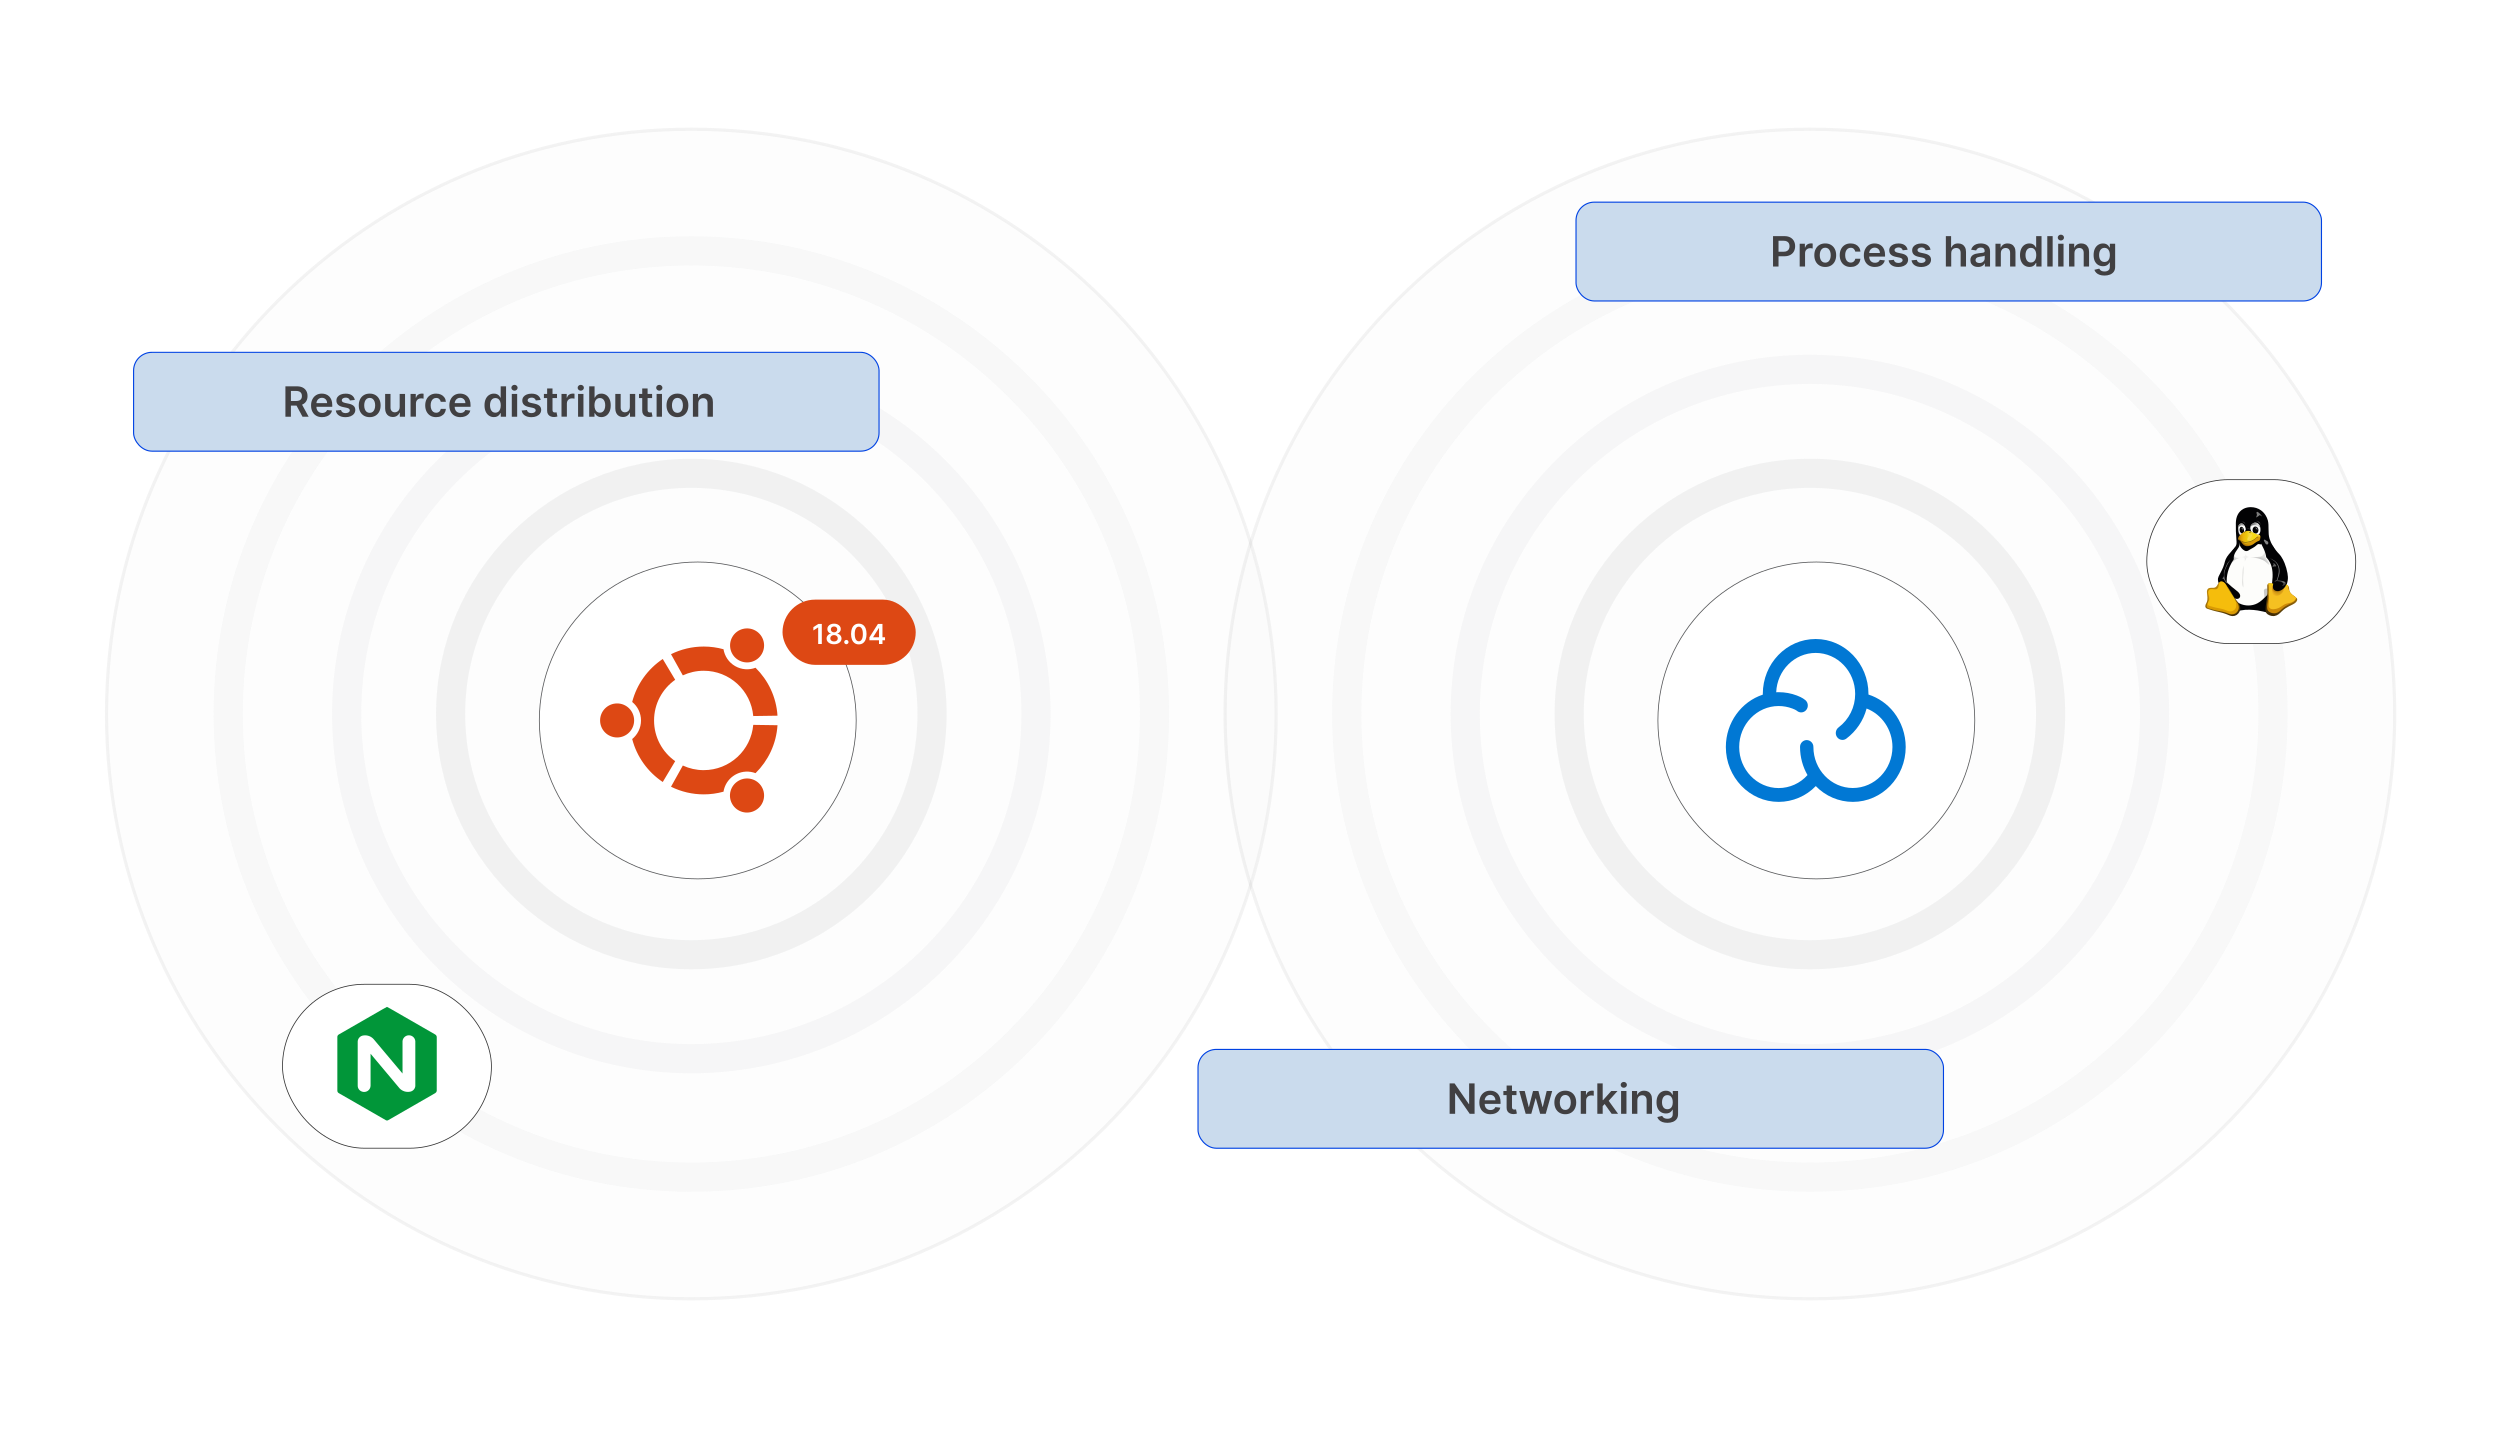 <?xml version="1.0" encoding="UTF-8"?><svg id="Layer_1" xmlns="http://www.w3.org/2000/svg" xmlns:xlink="http://www.w3.org/1999/xlink" viewBox="0 0 350 200"><defs><clipPath id="clippath"><rect x="0" y="-.106" width="350" height="200" fill="none" stroke-width="0"/></clipPath><clipPath id="clippath-1"><rect x="-50" y="10" width="450" height="180" fill="none" stroke-width="0"/></clipPath><filter id="drop-shadow-1" filterUnits="userSpaceOnUse"><feOffset dx=".9" dy=".9"/><feGaussianBlur result="blur" stdDeviation="1.35"/><feFlood flood-color="#333" flood-opacity=".06"/><feComposite in2="blur" operator="in"/><feComposite in="SourceGraphic"/></filter><filter id="drop-shadow-2" filterUnits="userSpaceOnUse"><feOffset dx=".9" dy=".9"/><feGaussianBlur result="blur-2" stdDeviation="1.35"/><feFlood flood-color="#333" flood-opacity=".06"/><feComposite in2="blur-2" operator="in"/><feComposite in="SourceGraphic"/></filter><filter id="drop-shadow-3" filterUnits="userSpaceOnUse"><feOffset dx=".9" dy=".9"/><feGaussianBlur result="blur-3" stdDeviation="1.35"/><feFlood flood-color="#333" flood-opacity=".06"/><feComposite in2="blur-3" operator="in"/><feComposite in="SourceGraphic"/></filter><clipPath id="clippath-2"><path d="M314.212,70.1c-.357,0-.716.07-1.04.245-.344.185-.627.482-.8.832-.174.35-.242.724-.253,1.137-.02.783.018,1.604.077,2.348.015.226.044.359.015.592-.097.494-.529.827-.76,1.261-.254.479-.362,1.02-.553,1.528-.176.464-.422.9-.589,1.367-.233.653-.303,1.372-.149,2.049.117.516.362 1.0.692,1.414-.048.086-.094.173-.143.259-.153.264-.34.515-.427.807-.043.146-.061.302-.033.452.028.15.104.294.223.389.078.062.173.102.27.125.097.022.198.027.298.026.38-.008.748-.123,1.115-.22.218-.057.437-.108.657-.154.783-.16,1.656-.096,2.382.009.246.037.49.086.732.145.379.092.756.208,1.146.22.102.003.206-.002.306-.024.1-.023.197-.063.277-.127.12-.095.196-.239.224-.39.028-.15.011-.307-.033-.453-.088-.293-.277-.543-.433-.805-.062-.104-.119-.21-.18-.315.471-.528.85-1.14,1.069-1.811.239-.733.283-1.522.182-2.287s-.343-1.505-.662-2.207c-.4-.879-.737-1.197-.981-1.97-.263-.835-.046-1.824-.242-2.581-.07-.257-.181-.503-.325-.729-.168-.264-.381-.5-.634-.683-.404-.293-.911-.449-1.427-.449h0Z" fill="none" stroke-width="0"/></clipPath><radialGradient id="radial-gradient" cx="12.227" cy="904.927" fx="12.227" fy="904.927" r=".06" gradientTransform="translate(79.18 16365.999) scale(19 -18)" gradientUnits="userSpaceOnUse"><stop offset="0" stop-color="#000"/><stop offset="1" stop-color="#000" stop-opacity=".25"/></radialGradient><clipPath id="clippath-3"><path d="M314.212,70.1c-.357,0-.716.07-1.04.245-.344.185-.627.482-.8.832-.174.35-.242.724-.253,1.137-.02.783.018,1.604.077,2.348.015.226.044.359.015.592-.097.494-.529.827-.76,1.261-.254.479-.362,1.02-.553,1.528-.176.464-.422.9-.589,1.367-.233.653-.303,1.372-.149,2.049.117.516.362 1.0.692,1.414-.048.086-.094.173-.143.259-.153.264-.34.515-.427.807-.043.146-.061.302-.033.452.028.15.104.294.223.389.078.062.173.102.27.125.097.022.198.027.298.026.38-.008.748-.123,1.115-.22.218-.057.437-.108.657-.154.783-.16,1.656-.096,2.382.009.246.037.49.086.732.145.379.092.756.208,1.146.22.102.003.206-.002.306-.024.1-.023.197-.063.277-.127.12-.095.196-.239.224-.39.028-.15.011-.307-.033-.453-.088-.293-.277-.543-.433-.805-.062-.104-.119-.21-.18-.315.471-.528.85-1.14,1.069-1.811.239-.733.283-1.522.182-2.287s-.343-1.505-.662-2.207c-.4-.879-.737-1.197-.981-1.97-.263-.835-.046-1.824-.242-2.581-.07-.257-.181-.503-.325-.729-.168-.264-.381-.5-.634-.683-.404-.293-.911-.449-1.427-.449h0Z" fill="none" stroke-width="0"/></clipPath><radialGradient id="radial-gradient-2" cx="7.076" cy="905.471" fx="7.076" fy="905.471" r=".06" gradientTransform="translate(148.34 16376.409) scale(23.6 -18)" xlink:href="#radial-gradient"/><clipPath id="clippath-4"><path d="M314.212,70.1c-.357,0-.716.07-1.04.245-.344.185-.627.482-.8.832-.174.35-.242.724-.253,1.137-.02.783.018,1.604.077,2.348.015.226.044.359.015.592-.097.494-.529.827-.76,1.261-.254.479-.362,1.02-.553,1.528-.176.464-.422.9-.589,1.367-.233.653-.303,1.372-.149,2.049.117.516.362 1.0.692,1.414-.048.086-.094.173-.143.259-.153.264-.34.515-.427.807-.043.146-.061.302-.033.452.028.15.104.294.223.389.078.062.173.102.27.125.097.022.198.027.298.026.38-.008.748-.123,1.115-.22.218-.057.437-.108.657-.154.783-.16,1.656-.096,2.382.009.246.037.49.086.732.145.379.092.756.208,1.146.22.102.003.206-.002.306-.024.1-.023.197-.063.277-.127.12-.095.196-.239.224-.39.028-.15.011-.307-.033-.453-.088-.293-.277-.543-.433-.805-.062-.104-.119-.21-.18-.315.471-.528.85-1.14,1.069-1.811.239-.733.283-1.522.182-2.287s-.343-1.505-.662-2.207c-.4-.879-.737-1.197-.981-1.97-.263-.835-.046-1.824-.242-2.581-.07-.257-.181-.503-.325-.729-.168-.264-.381-.5-.634-.683-.404-.293-.911-.449-1.427-.449h0Z" fill="none" stroke-width="0"/></clipPath><radialGradient id="radial-gradient-3" cx="22.555" cy="932.744" fx="22.555" fy="932.744" r=".06" gradientTransform="translate(102.56 9405.13) scale(9.35 -10)" xlink:href="#radial-gradient"/><clipPath id="clippath-5"><path d="M314.212,70.1c-.357,0-.716.07-1.04.245-.344.185-.627.482-.8.832-.174.35-.242.724-.253,1.137-.02.783.018,1.604.077,2.348.015.226.044.359.015.592-.097.494-.529.827-.76,1.261-.254.479-.362,1.02-.553,1.528-.176.464-.422.9-.589,1.367-.233.653-.303,1.372-.149,2.049.117.516.362 1.0.692,1.414-.048.086-.094.173-.143.259-.153.264-.34.515-.427.807-.043.146-.061.302-.033.452.028.15.104.294.223.389.078.062.173.102.27.125.097.022.198.027.298.026.38-.008.748-.123,1.115-.22.218-.057.437-.108.657-.154.783-.16,1.656-.096,2.382.009.246.037.49.086.732.145.379.092.756.208,1.146.22.102.003.206-.002.306-.024.1-.023.197-.063.277-.127.12-.095.196-.239.224-.39.028-.15.011-.307-.033-.453-.088-.293-.277-.543-.433-.805-.062-.104-.119-.21-.18-.315.471-.528.85-1.14,1.069-1.811.239-.733.283-1.522.182-2.287s-.343-1.505-.662-2.207c-.4-.879-.737-1.197-.981-1.97-.263-.835-.046-1.824-.242-2.581-.07-.257-.181-.503-.325-.729-.168-.264-.381-.5-.634-.683-.404-.293-.911-.449-1.427-.449h0Z" fill="none" stroke-width="0"/></clipPath><clipPath id="clippath-6"><path d="M314.212,70.1c-.357,0-.716.07-1.04.245-.344.185-.627.482-.8.832-.174.35-.242.724-.253,1.137-.02.783.018,1.604.077,2.348.015.226.044.359.015.592-.097.494-.529.827-.76,1.261-.254.479-.362,1.02-.553,1.528-.176.464-.422.9-.589,1.367-.233.653-.303,1.372-.149,2.049.117.516.362 1.0.692,1.414-.048.086-.094.173-.143.259-.153.264-.34.515-.427.807-.043.146-.061.302-.033.452.028.15.104.294.223.389.078.062.173.102.27.125.097.022.198.027.298.026.38-.008.748-.123,1.115-.22.218-.057.437-.108.657-.154.783-.16,1.656-.096,2.382.009.246.037.49.086.732.145.379.092.756.208,1.146.22.102.003.206-.002.306-.024.1-.023.197-.063.277-.127.12-.095.196-.239.224-.39.028-.15.011-.307-.033-.453-.088-.293-.277-.543-.433-.805-.062-.104-.119-.21-.18-.315.471-.528.85-1.14,1.069-1.811.239-.733.283-1.522.182-2.287s-.343-1.505-.662-2.207c-.4-.879-.737-1.197-.981-1.97-.263-.835-.046-1.824-.242-2.581-.07-.257-.181-.503-.325-.729-.168-.264-.381-.5-.634-.683-.404-.293-.911-.449-1.427-.449h0Z" fill="none" stroke-width="0"/></clipPath><clipPath id="clippath-7"><path d="M314.212,70.1c-.357,0-.716.07-1.04.245-.344.185-.627.482-.8.832-.174.35-.242.724-.253,1.137-.02.783.018,1.604.077,2.348.015.226.044.359.015.592-.097.494-.529.827-.76,1.261-.254.479-.362,1.02-.553,1.528-.176.464-.422.9-.589,1.367-.233.653-.303,1.372-.149,2.049.117.516.362 1.0.692,1.414-.048.086-.094.173-.143.259-.153.264-.34.515-.427.807-.043.146-.061.302-.033.452.028.15.104.294.223.389.078.062.173.102.27.125.097.022.198.027.298.026.38-.008.748-.123,1.115-.22.218-.057.437-.108.657-.154.783-.16,1.656-.096,2.382.009.246.037.49.086.732.145.379.092.756.208,1.146.22.102.003.206-.002.306-.024.1-.023.197-.063.277-.127.12-.095.196-.239.224-.39.028-.15.011-.307-.033-.453-.088-.293-.277-.543-.433-.805-.062-.104-.119-.21-.18-.315.471-.528.85-1.14,1.069-1.811.239-.733.283-1.522.182-2.287s-.343-1.505-.662-2.207c-.4-.879-.737-1.197-.981-1.97-.263-.835-.046-1.824-.242-2.581-.07-.257-.181-.503-.325-.729-.168-.264-.381-.5-.634-.683-.404-.293-.911-.449-1.427-.449h0Z" fill="none" stroke-width="0"/></clipPath><clipPath id="clippath-8"><path d="M314.212,70.1c-.357,0-.716.07-1.04.245-.344.185-.627.482-.8.832-.174.35-.242.724-.253,1.137-.02.783.018,1.604.077,2.348.015.226.044.359.015.592-.097.494-.529.827-.76,1.261-.254.479-.362,1.02-.553,1.528-.176.464-.422.9-.589,1.367-.233.653-.303,1.372-.149,2.049.117.516.362 1.0.692,1.414-.048.086-.094.173-.143.259-.153.264-.34.515-.427.807-.043.146-.061.302-.033.452.028.15.104.294.223.389.078.062.173.102.27.125.097.022.198.027.298.026.38-.008.748-.123,1.115-.22.218-.057.437-.108.657-.154.783-.16,1.656-.096,2.382.009.246.037.49.086.732.145.379.092.756.208,1.146.22.102.003.206-.002.306-.024.1-.023.197-.063.277-.127.12-.095.196-.239.224-.39.028-.15.011-.307-.033-.453-.088-.293-.277-.543-.433-.805-.062-.104-.119-.21-.18-.315.471-.528.85-1.14,1.069-1.811.239-.733.283-1.522.182-2.287s-.343-1.505-.662-2.207c-.4-.879-.737-1.197-.981-1.97-.263-.835-.046-1.824-.242-2.581-.07-.257-.181-.503-.325-.729-.168-.264-.381-.5-.634-.683-.404-.293-.911-.449-1.427-.449h0Z" fill="none" stroke-width="0"/></clipPath><clipPath id="clippath-9"><path d="M311.652,76.111c-.363.412-.737.812-.942,1.258-.102.226-.149.472-.219.711-.079.271-.186.533-.306.788-.111.235-.234.465-.356.695-.089.167-.18.338-.211.525-.024.148-.011.3.027.445.037.145.098.283.166.416.291.569.727,1.059,1.244,1.434.235.17.485.317.749.438.143.065.293.123.45.126.079.002.158-.011.23-.043.071-.032.136-.082.179-.148.052-.081.07-.182.06-.278s-.048-.188-.098-.27c-.123-.201-.316-.347-.503-.491-.403-.312-.792-.641-1.165-.988-.105-.098-.21-.199-.284-.323-.071-.12-.11-.257-.136-.395-.072-.377-.054-.774.074-1.136.051-.142.117-.277.181-.413.111-.235.216-.475.362-.691.182-.269.425-.496.573-.785.125-.244.176-.517.224-.786.038-.211.11-.417.147-.628-.072.137-.304.362-.447.54Z" fill="none" stroke-width="0"/></clipPath><clipPath id="clippath-10"><path d="M317.537,77.673c.312.251.511.631.572,1.027.048.309.017.626-.053.931-.07.305-.177.599-.284.894-.042.117-.085.235-.102.359-.017.124-.007.254.053.364.069.126.196.212.333.253.135.041.281.039.418.005s.368-.078.479-.165c.283-.22.35-.602.418-.936.07-.35.036-.716-.026-1.069-.084-.482-.225-.953-.405-1.407-.132-.335-.301-.654-.503-.951-.198-.291-.478-.518-.685-.803-.072-.099-.159-.201-.229-.301-.152-.216-.118-.175-.213-.315-.069-.101-.177-.136-.291-.18-.114-.044-.242-.057-.36-.024-.155.043-.282.166-.349.312-.067.147-.079.315-.053.474.034.205.128.396.234.574.119.202.257.397.438.547.188.157.416.26.607.414Z" fill="none" stroke-width="0"/></clipPath><linearGradient id="linear-gradient" x1="308.952" y1="1357.858" x2="311.402" y2="1353.747" gradientTransform="translate(0 1439.617) scale(1 -1)" gradientUnits="userSpaceOnUse"><stop offset="0" stop-color="#b98309"/><stop offset="1" stop-color="#382605"/></linearGradient><clipPath id="clippath-11"><path d="M309.925,80.545c.082-.034.175-.041.262-.024.088.016.17.054.244.104.147.1.256.245.36.39.24.33.471.667.68,1.018.17.285.325.579.522.845.128.175.272.336.401.509.129.174.242.362.3.571.074.271.045.57-.083.819-.091.176-.23.327-.399.428s-.347.147-.545.147c-.314,0-.621-.169-.913-.285-.595-.237-1.24-.311-1.853-.496-.188-.057-.373-.124-.563-.176-.085-.023-.17-.043-.25-.08-.08-.036-.154-.09-.198-.165-.034-.058-.048-.127-.048-.194,0-.068.017-.135.04-.198.046-.127.12-.242.17-.368.082-.205.097-.431.085-.651-.011-.22-.046-.439-.061-.658-.007-.098-.009-.198.009-.295.018-.097.06-.191.131-.259.066-.063.152-.101.241-.119.089-.018.18-.019.271-.017.091.002.182.007.272-.001.091-.007.182-.027.26-.073.075-.043.136-.107.187-.176.051-.07.092-.146.134-.222.042-.075.085-.15.141-.217.055-.067.123-.124.203-.157Z" fill="none" stroke-width="0"/></clipPath><clipPath id="clippath-12"><path d="M309.925,80.545c.082-.034.175-.041.262-.024.088.016.17.054.244.104.147.1.256.245.36.39.24.33.471.667.68,1.018.17.285.325.579.522.845.128.175.272.336.401.509.129.174.242.362.3.571.074.271.045.57-.083.819-.091.176-.23.327-.399.428s-.347.147-.545.147c-.314,0-.621-.169-.913-.285-.595-.237-1.24-.311-1.853-.496-.188-.057-.373-.124-.563-.176-.085-.023-.17-.043-.25-.08-.08-.036-.154-.09-.198-.165-.034-.058-.048-.127-.048-.194,0-.068.017-.135.04-.198.046-.127.12-.242.17-.368.082-.205.097-.431.085-.651-.011-.22-.046-.439-.061-.658-.007-.098-.009-.198.009-.295.018-.097.06-.191.131-.259.066-.063.152-.101.241-.119.089-.018.18-.019.271-.017.091.002.182.007.272-.001.091-.007.182-.027.26-.073.075-.043.136-.107.187-.176.051-.07.092-.146.134-.222.042-.075.085-.15.141-.217.055-.067.123-.124.203-.157Z" fill="none" stroke-width="0"/></clipPath><clipPath id="clippath-13"><path d="M309.925,80.545c.082-.034.175-.041.262-.024.088.016.17.054.244.104.147.1.256.245.36.39.24.33.471.667.68,1.018.17.285.325.579.522.845.128.175.272.336.401.509.129.174.242.362.3.571.074.271.045.57-.083.819-.091.176-.23.327-.399.428s-.347.147-.545.147c-.314,0-.621-.169-.913-.285-.595-.237-1.24-.311-1.853-.496-.188-.057-.373-.124-.563-.176-.085-.023-.17-.043-.25-.08-.08-.036-.154-.09-.198-.165-.034-.058-.048-.127-.048-.194,0-.068.017-.135.04-.198.046-.127.12-.242.17-.368.082-.205.097-.431.085-.651-.011-.22-.046-.439-.061-.658-.007-.098-.009-.198.009-.295.018-.097.06-.191.131-.259.066-.063.152-.101.241-.119.089-.018.18-.019.271-.017.091.002.182.007.272-.001.091-.007.182-.027.26-.073.075-.043.136-.107.187-.176.051-.07.092-.146.134-.222.042-.075.085-.15.141-.217.055-.067.123-.124.203-.157Z" fill="none" stroke-width="0"/></clipPath><linearGradient id="linear-gradient-2" x1="311.666" y1="1356.949" x2="312.437" y2="1355.497" gradientTransform="translate(0 1439.617) scale(1 -1)" gradientUnits="userSpaceOnUse"><stop offset="0" stop-color="#ebc40c"/><stop offset="1" stop-color="#ebc40c" stop-opacity="0"/></linearGradient><clipPath id="clippath-14"><path d="M314.212,70.1c-.357,0-.716.07-1.04.245-.344.185-.627.482-.8.832-.174.35-.242.724-.253,1.137-.02.783.018,1.604.077,2.348.015.226.044.359.015.592-.097.494-.529.827-.76,1.261-.254.479-.362,1.02-.553,1.528-.176.464-.422.9-.589,1.367-.233.653-.303,1.372-.149,2.049.117.516.362 1.0.692,1.414-.048.086-.094.173-.143.259-.153.264-.34.515-.427.807-.043.146-.061.302-.033.452.028.15.104.294.223.389.078.062.173.102.27.125.097.022.198.027.298.026.38-.008.748-.123,1.115-.22.218-.057.437-.108.657-.154.783-.16,1.656-.096,2.382.009.246.037.49.086.732.145.379.092.756.208,1.146.22.102.003.206-.002.306-.024.1-.023.197-.063.277-.127.12-.095.196-.239.224-.39.028-.15.011-.307-.033-.453-.088-.293-.277-.543-.433-.805-.062-.104-.119-.21-.18-.315.471-.528.85-1.14,1.069-1.811.239-.733.283-1.522.182-2.287s-.343-1.505-.662-2.207c-.4-.879-.737-1.197-.981-1.97-.263-.835-.046-1.824-.242-2.581-.07-.257-.181-.503-.325-.729-.168-.264-.381-.5-.634-.683-.404-.293-.911-.449-1.427-.449h0Z" fill="none" stroke-width="0"/></clipPath><linearGradient id="linear-gradient-3" x1="317.686" y1="1357.041" x2="317.881" y2="1355.624" gradientTransform="translate(0 1439.617) scale(1 -1)" gradientUnits="userSpaceOnUse"><stop offset="0" stop-color="#000"/><stop offset="1" stop-color="#000" stop-opacity="0"/></linearGradient><linearGradient id="linear-gradient-4" x1="316.745" y1="1354.519" x2="319.214" y2="1358.521" gradientTransform="translate(0 1439.617) scale(1 -1)" gradientUnits="userSpaceOnUse"><stop offset="0" stop-color="#3e2a06"/><stop offset="1" stop-color="#ad780a"/></linearGradient><clipPath id="clippath-15"><path d="M320.558,83.38c-.135.16-.322.265-.508.36-.318.161-.647.304-.945.499-.2.131-.385.284-.558.449-.148.141-.288.292-.453.412-.167.121-.36.208-.565.239-.057.008-.113.013-.17.013-.193,0-.386-.046-.564-.124-.161-.07-.316-.17-.409-.319-.093-.15-.114-.333-.114-.51-.001-.312.057-.62.111-.928.045-.256.088-.511.116-.769.051-.468.05-.942.017-1.413-.006-.079-.013-.158-.001-.236.012-.078.044-.156.104-.207.055-.048.129-.069.203-.073.073-.004.145.007.217.018.17.025.341.044.508.088.105.027.207.064.312.093.175.047.358.07.537.049.194-.023.382-.095.577-.091.08.002.159.017.235.041.077.024.154.06.211.118.043.044.074.1.097.157.034.086.052.177.06.269.007.082.005.164.021.245.026.132.095.253.181.356.086.104.189.191.292.278.103.086.206.172.317.248.052.036.105.069.155.108.049.039.095.085.126.139.027.048.041.102.041.158,0,.031-.004.062-.014.093-.027.085-.076.168-.137.241h0Z" fill="none" stroke-width="0"/></clipPath><clipPath id="clippath-16"><path d="M320.558,83.38c-.135.16-.322.265-.508.36-.318.161-.647.304-.945.499-.2.131-.385.284-.558.449-.148.141-.288.292-.453.412-.167.121-.36.208-.565.239-.057.008-.113.013-.17.013-.193,0-.386-.046-.564-.124-.161-.07-.316-.17-.409-.319-.093-.15-.114-.333-.114-.51-.001-.312.057-.62.111-.928.045-.256.088-.511.116-.769.051-.468.05-.942.017-1.413-.006-.079-.013-.158-.001-.236.012-.078.044-.156.104-.207.055-.048.129-.069.203-.073.073-.004.145.007.217.018.17.025.341.044.508.088.105.027.207.064.312.093.175.047.358.07.537.049.194-.023.382-.095.577-.091.08.002.159.017.235.041.077.024.154.06.211.118.043.044.074.1.097.157.034.086.052.177.06.269.007.082.005.164.021.245.026.132.095.253.181.356.086.104.189.191.292.278.103.086.206.172.317.248.052.036.105.069.155.108.049.039.095.085.126.139.027.048.041.102.041.158,0,.031-.004.062-.014.093-.027.085-.076.168-.137.241h0Z" fill="none" stroke-width="0"/></clipPath><clipPath id="clippath-17"><path d="M320.558,83.38c-.135.16-.322.265-.508.36-.318.161-.647.304-.945.499-.2.131-.385.284-.558.449-.148.141-.288.292-.453.412-.167.121-.36.208-.565.239-.057.008-.113.013-.17.013-.193,0-.386-.046-.564-.124-.161-.07-.316-.17-.409-.319-.093-.15-.114-.333-.114-.51-.001-.312.057-.62.111-.928.045-.256.088-.511.116-.769.051-.468.05-.942.017-1.413-.006-.079-.013-.158-.001-.236.012-.078.044-.156.104-.207.055-.048.129-.069.203-.073.073-.004.145.007.217.018.17.025.341.044.508.088.105.027.207.064.312.093.175.047.358.07.537.049.194-.023.382-.095.577-.091.08.002.159.017.235.041.077.024.154.06.211.118.043.044.074.1.097.157.034.086.052.177.06.269.007.082.005.164.021.245.026.132.095.253.181.356.086.104.189.191.292.278.103.086.206.172.317.248.052.036.105.069.155.108.049.039.095.085.126.139.027.048.041.102.041.158,0,.031-.004.062-.014.093-.027.085-.076.168-.137.241h0Z" fill="none" stroke-width="0"/></clipPath><linearGradient id="linear-gradient-5" x1="318.047" y1="1358.698" x2="317.974" y2="1358.045" gradientTransform="translate(0 1439.617) scale(1 -1)" gradientUnits="userSpaceOnUse"><stop offset="0" stop-color="#f3cd0c"/><stop offset="1" stop-color="#f3cd0c" stop-opacity="0"/></linearGradient><clipPath id="clippath-18"><path d="M320.558,83.38c-.135.16-.322.265-.508.36-.318.161-.647.304-.945.499-.2.131-.385.284-.558.449-.148.141-.288.292-.453.412-.167.121-.36.208-.565.239-.057.008-.113.013-.17.013-.193,0-.386-.046-.564-.124-.161-.07-.316-.17-.409-.319-.093-.15-.114-.333-.114-.51-.001-.312.057-.62.111-.928.045-.256.088-.511.116-.769.051-.468.05-.942.017-1.413-.006-.079-.013-.158-.001-.236.012-.078.044-.156.104-.207.055-.048.129-.069.203-.073.073-.004.145.007.217.018.17.025.341.044.508.088.105.027.207.064.312.093.175.047.358.07.537.049.194-.023.382-.095.577-.091.08.002.159.017.235.041.077.024.154.06.211.118.043.044.074.1.097.157.034.086.052.177.06.269.007.082.005.164.021.245.026.132.095.253.181.356.086.104.189.191.292.278.103.086.206.172.317.248.052.036.105.069.155.108.049.039.095.085.126.139.027.048.041.102.041.158,0,.031-.004.062-.014.093-.027.085-.076.168-.137.241h0Z" fill="none" stroke-width="0"/></clipPath><radialGradient id="radial-gradient-4" cx="-2.64" cy="904.661" fx="-2.64" fy="904.661" r=".06" gradientTransform="translate(-4464.635 18131.094) rotate(15) scale(19.66 -20.64)" gradientUnits="userSpaceOnUse"><stop offset="0" stop-color="#110800"/><stop offset=".59" stop-color="#a65a00" stop-opacity=".8"/><stop offset="1" stop-color="#ff921e" stop-opacity="0"/></radialGradient><clipPath id="clippath-19"><path d="M320.558,83.38c-.135.16-.322.265-.508.36-.318.161-.647.304-.945.499-.2.131-.385.284-.558.449-.148.141-.288.292-.453.412-.167.121-.36.208-.565.239-.057.008-.113.013-.17.013-.193,0-.386-.046-.564-.124-.161-.07-.316-.17-.409-.319-.093-.15-.114-.333-.114-.51-.001-.312.057-.62.111-.928.045-.256.088-.511.116-.769.051-.468.05-.942.017-1.413-.006-.079-.013-.158-.001-.236.012-.078.044-.156.104-.207.055-.048.129-.069.203-.073.073-.004.145.007.217.018.17.025.341.044.508.088.105.027.207.064.312.093.175.047.358.07.537.049.194-.023.382-.095.577-.091.08.002.159.017.235.041.077.024.154.06.211.118.043.044.074.1.097.157.034.086.052.177.06.269.007.082.005.164.021.245.026.132.095.253.181.356.086.104.189.191.292.278.103.086.206.172.317.248.052.036.105.069.155.108.049.039.095.085.126.139.027.048.041.102.041.158,0,.031-.004.062-.014.093-.027.085-.076.168-.137.241h0Z" fill="none" stroke-width="0"/></clipPath><radialGradient id="radial-gradient-5" cx="8.002" cy="916.001" fx="8.002" fy="916.001" r=".06" gradientTransform="translate(734.879 13687.717) rotate(-2.42) scale(19.74 -14.86)" xlink:href="#radial-gradient-4"/><clipPath id="clippath-20"><path d="M319.133,80.747c-.021-.057-.058-.107-.102-.147-.045-.041-.098-.071-.153-.095-.111-.047-.232-.065-.351-.087-.111-.021-.223-.046-.335-.066-.117-.02-.237-.033-.353-.007-.101.023-.194.075-.271.145s-.136.157-.179.251c-.076.166-.1.353-.085.534.011.135.045.275.134.377.072.083.174.135.279.166.181.054.378.051.558-.008.296-.1.558-.297.736-.553.058-.085.108-.177.131-.278.017-.076.018-.159-.009-.232h0Z" fill="none" stroke-width="0"/></clipPath><radialGradient id="radial-gradient-6" cx="-21.299" cy="1077.591" fx="-21.299" fy="1077.591" r=".06" gradientTransform="translate(-924.707 3311.819) rotate(23.5) scale(6.95 -3.21)" gradientUnits="userSpaceOnUse"><stop offset="0" stop-color="#7c7c7c"/><stop offset="1" stop-color="#7c7c7c" stop-opacity=".33"/></radialGradient><clipPath id="clippath-21"><path d="M319.133,80.747c-.021-.057-.058-.107-.102-.147-.045-.041-.098-.071-.153-.095-.111-.047-.232-.065-.351-.087-.111-.021-.223-.046-.335-.066-.117-.02-.237-.033-.353-.007-.101.023-.194.075-.271.145s-.136.157-.179.251c-.076.166-.1.353-.085.534.011.135.045.275.134.377.072.083.174.135.279.166.181.054.378.051.558-.008.296-.1.558-.297.736-.553.058-.085.108-.177.131-.278.017-.076.018-.159-.009-.232h0Z" fill="none" stroke-width="0"/></clipPath><linearGradient id="linear-gradient-6" x1="317.724" y1="1358.886" x2="317.878" y2="1358.892" gradientTransform="translate(0 1439.617) scale(1 -1)" gradientUnits="userSpaceOnUse"><stop offset="0" stop-color="#7c7c7c"/><stop offset="1" stop-color="#7c7c7c" stop-opacity=".33"/></linearGradient><radialGradient id="radial-gradient-7" cx="21.775" cy="905.623" fx="21.775" fy="905.623" r=".06" gradientTransform="translate(238.728 14274.889) rotate(-.6) scale(10.24 -15.68)" gradientUnits="userSpaceOnUse"><stop offset="0" stop-color="#fefefc"/><stop offset=".75" stop-color="#fefefc"/><stop offset="1" stop-color="#d4d4d4"/></radialGradient><clipPath id="clippath-22"><path d="M312.652,73.137c-.019.116-.02.236.02.346.026.073.07.139.122.195.034.037.073.07.119.092.046.022.098.031.148.019.045-.011.085-.041.114-.077.029-.036.049-.08.063-.124.041-.132.035-.275-.007-.407-.029-.096-.079-.188-.155-.253-.037-.031-.08-.055-.126-.066-.046-.011-.097-.008-.141.011-.048.022-.086.064-.11.111-.024.047-.037.1-.046.152h0Z" fill="none" stroke-width="0"/></clipPath><linearGradient id="linear-gradient-7" x1="312.871" y1="1366.744" x2="313.17" y2="1366.208" gradientTransform="translate(0 1439.617) scale(1 -1)" gradientUnits="userSpaceOnUse"><stop offset="0" stop-color="#757574" stop-opacity="0"/><stop offset=".25" stop-color="#757574"/><stop offset=".5" stop-color="#757574"/><stop offset="1" stop-color="#757574" stop-opacity="0"/></linearGradient><clipPath id="clippath-23"><path d="M312.872,72.38c-.091.005-.179.047-.245.11-.067.063-.114.145-.144.231-.058.174-.045.362-.032.545.012.165.024.334.086.487.031.077.074.149.132.209.058.059.131.105.211.124.075.019.156.015.23-.008.074-.024.142-.066.198-.12.081-.079.135-.183.167-.292.032-.109.041-.223.039-.337-.002-.142-.021-.284-.065-.419-.045-.135-.116-.262-.214-.364-.048-.049-.102-.092-.164-.123-.062-.03-.131-.048-.2-.044Z" fill="none" stroke-width="0"/></clipPath><radialGradient id="radial-gradient-8" cx="49.185" cy="956.748" fx="49.185" fy="956.748" r=".06" gradientTransform="translate(906.452 5569.743) rotate(-9.35) scale(6.25 -5.77)" gradientUnits="userSpaceOnUse"><stop offset="0" stop-color="#c8c8c8"/><stop offset="1" stop-color="#797978"/></radialGradient><linearGradient id="linear-gradient-8" x1="312.889" y1="1367.648" x2="313.538" y2="1366.985" gradientTransform="translate(0 1439.617) scale(1 -1)" gradientUnits="userSpaceOnUse"><stop offset="0" stop-color="#646464" stop-opacity="0"/><stop offset=".31" stop-color="#646464" stop-opacity=".58"/><stop offset=".47" stop-color="#646464"/><stop offset=".73" stop-color="#646464" stop-opacity=".26"/><stop offset="1" stop-color="#646464" stop-opacity="0"/></linearGradient><radialGradient id="radial-gradient-9" cx="14.755" cy="905.364" fx="14.755" fy="905.364" r=".06" gradientTransform="translate(559.626 14268.579) rotate(-1.8) scale(13.64 -15.68)" xlink:href="#radial-gradient-7"/><clipPath id="clippath-24"><path d="M314.82,72.811c-.054.004-.106.022-.152.051-.045.029-.084.067-.114.112-.061.089-.088.197-.092.305-.003.08.006.162.033.238.027.076.071.147.134.198.064.053.144.085.227.089.083.004.166-.02.234-.067.054-.037.098-.089.129-.148.031-.058.05-.122.058-.188.015-.115-.002-.235-.055-.339-.053-.104-.144-.189-.253-.229-.048-.017-.098-.026-.148-.023Z" fill="none" stroke-width="0"/></clipPath><linearGradient id="linear-gradient-9" x1="314.864" y1="1366.703" x2="315.209" y2="1366.295" gradientTransform="translate(0 1439.617) scale(1 -1)" gradientUnits="userSpaceOnUse"><stop offset="0" stop-color="#949494" stop-opacity=".39"/><stop offset=".5" stop-color="#949494"/><stop offset="1" stop-color="#949494" stop-opacity=".39"/></linearGradient><clipPath id="clippath-25"><path d="M314.49,72.38c-.142.098-.262.235-.321.398-.074.205-.046.435.026.642.073.211.195.413.379.54.092.064.198.107.309.12.111.013.226-.005.326-.057.12-.063.213-.173.27-.297.057-.124.082-.26.089-.397.009-.173-.007-.349-.064-.513-.062-.178-.174-.343-.332-.445-.079-.051-.169-.086-.262-.1-.093-.013-.19-.003-.278.031-.05.02-.097.046-.141.077Z" fill="none" stroke-width="0"/></clipPath><linearGradient id="linear-gradient-10" x1="314.63" y1="1367.467" x2="315.727" y2="1366.825" gradientTransform="translate(0 1439.617) scale(1 -1)" gradientUnits="userSpaceOnUse"><stop offset="0" stop-color="#747474"/><stop offset=".13" stop-color="#8c8c8c"/><stop offset=".25" stop-color="#a4a4a4"/><stop offset=".5" stop-color="#d4d4d4"/><stop offset=".62" stop-color="#d4d4d4"/><stop offset="1" stop-color="#7c7c7c"/></linearGradient><linearGradient id="linear-gradient-11" x1="314.975" y1="1367.675" x2="315.706" y2="1366.985" xlink:href="#linear-gradient-8"/><clipPath id="clippath-26"><path d="M314.212,70.1c-.357,0-.716.07-1.04.245-.344.185-.627.482-.8.832-.174.35-.242.724-.253,1.137-.02.783.018,1.604.077,2.348.015.226.044.359.015.592-.097.494-.529.827-.76,1.261-.254.479-.362,1.02-.553,1.528-.176.464-.422.9-.589,1.367-.233.653-.303,1.372-.149,2.049.117.516.362 1.0.692,1.414-.048.086-.094.173-.143.259-.153.264-.34.515-.427.807-.043.146-.061.302-.033.452.028.15.104.294.223.389.078.062.173.102.27.125.097.022.198.027.298.026.38-.008.748-.123,1.115-.22.218-.057.437-.108.657-.154.783-.16,1.656-.096,2.382.009.246.037.49.086.732.145.379.092.756.208,1.146.22.102.003.206-.002.306-.024.1-.023.197-.063.277-.127.12-.095.196-.239.224-.39.028-.15.011-.307-.033-.453-.088-.293-.277-.543-.433-.805-.062-.104-.119-.21-.18-.315.471-.528.85-1.14,1.069-1.811.239-.733.283-1.522.182-2.287s-.343-1.505-.662-2.207c-.4-.879-.737-1.197-.981-1.97-.263-.835-.046-1.824-.242-2.581-.07-.257-.181-.503-.325-.729-.168-.264-.381-.5-.634-.683-.404-.293-.911-.449-1.427-.449h0Z" fill="none" stroke-width="0"/></clipPath><clipPath id="clippath-27"><path d="M314.212,70.1c-.357,0-.716.07-1.04.245-.344.185-.627.482-.8.832-.174.35-.242.724-.253,1.137-.02.783.018,1.604.077,2.348.015.226.044.359.015.592-.097.494-.529.827-.76,1.261-.254.479-.362,1.02-.553,1.528-.176.464-.422.9-.589,1.367-.233.653-.303,1.372-.149,2.049.117.516.362 1.0.692,1.414-.048.086-.094.173-.143.259-.153.264-.34.515-.427.807-.043.146-.061.302-.033.452.028.15.104.294.223.389.078.062.173.102.27.125.097.022.198.027.298.026.38-.008.748-.123,1.115-.22.218-.057.437-.108.657-.154.783-.16,1.656-.096,2.382.009.246.037.49.086.732.145.379.092.756.208,1.146.22.102.003.206-.002.306-.024.1-.023.197-.063.277-.127.12-.095.196-.239.224-.39.028-.15.011-.307-.033-.453-.088-.293-.277-.543-.433-.805-.062-.104-.119-.21-.18-.315.471-.528.85-1.14,1.069-1.811.239-.733.283-1.522.182-2.287s-.343-1.505-.662-2.207c-.4-.879-.737-1.197-.981-1.97-.263-.835-.046-1.824-.242-2.581-.07-.257-.181-.503-.325-.729-.168-.264-.381-.5-.634-.683-.404-.293-.911-.449-1.427-.449h0Z" fill="none" stroke-width="0"/></clipPath><radialGradient id="radial-gradient-10" cx="42.871" cy="901.874" fx="42.871" fy="901.874" r=".06" gradientTransform="translate(5419.401 7935.532) rotate(-36) scale(11.44 -10.38)" gradientUnits="userSpaceOnUse"><stop offset="0" stop-color="#020204"/><stop offset=".73" stop-color="#020204"/><stop offset="1" stop-color="#5c5c5c"/></radialGradient><radialGradient id="radial-gradient-11" cx="13.932" cy="894.178" fx="13.932" fy="894.178" r=".06" gradientTransform="translate(6462.666 15983.795) rotate(-22.4) scale(27.15 -19.07)" gradientUnits="userSpaceOnUse"><stop offset="0" stop-color="#d2940a"/><stop offset=".75" stop-color="#d89c08"/><stop offset=".87" stop-color="#b67e07"/><stop offset="1" stop-color="#946106"/></radialGradient><clipPath id="clippath-28"><path d="M312.437,74.57c.004.015.009.03.017.043.014.023.034.041.055.057.021.016.045.029.067.043.12.076.217.181.304.293.116.15.219.316.375.425.11.077.241.121.374.135.157.015.315-.009.467-.054.14-.041.275-.099.399-.176.236-.145.434-.359.694-.455.057-.021.116-.036.17-.061.055-.026.107-.064.133-.119.025-.052.024-.113.032-.171.009-.061.029-.121.039-.182.011-.061.012-.127-.014-.183-.022-.046-.062-.083-.108-.107-.046-.024-.098-.035-.149-.037-.102-.005-.204.021-.307.031-.136.013-.273-.005-.409-.001-.17.005-.337.043-.507.052-.194.009-.387-.021-.58-.029-.084-.004-.169-.002-.251.012-.083.014-.164.042-.233.09-.067.046-.121.11-.183.163-.031.027-.064.051-.101.069-.036.018-.077.029-.118.028-.021-.001-.043-.004-.063.002-.013.004-.024.012-.033.021-.009.009-.017.02-.024.031-.017.025-.032.052-.045.08h0Z" fill="none" stroke-width="0"/></clipPath><clipPath id="clippath-29"><path d="M312.437,74.57c.004.015.009.03.017.043.014.023.034.041.055.057.021.016.045.029.067.043.12.076.217.181.304.293.116.15.219.316.375.425.11.077.241.121.374.135.157.015.315-.009.467-.054.14-.041.275-.099.399-.176.236-.145.434-.359.694-.455.057-.021.116-.036.17-.061.055-.026.107-.064.133-.119.025-.052.024-.113.032-.171.009-.061.029-.121.039-.182.011-.061.012-.127-.014-.183-.022-.046-.062-.083-.108-.107-.046-.024-.098-.035-.149-.037-.102-.005-.204.021-.307.031-.136.013-.273-.005-.409-.001-.17.005-.337.043-.507.052-.194.009-.387-.021-.58-.029-.084-.004-.169-.002-.251.012-.083.014-.164.042-.233.09-.067.046-.121.11-.183.163-.031.027-.064.051-.101.069-.036.018-.077.029-.118.028-.021-.001-.043-.004-.063.002-.013.004-.024.012-.033.021-.009.009-.017.02-.024.031-.017.025-.032.052-.045.08h0Z" fill="none" stroke-width="0"/></clipPath><linearGradient id="linear-gradient-12" x1="312.493" y1="1365.408" x2="315.393" y2="1365.43" gradientTransform="translate(0 1439.617) scale(1 -1)" gradientUnits="userSpaceOnUse"><stop offset="0" stop-color="#ad780a"/><stop offset=".12" stop-color="#d89e08"/><stop offset=".25" stop-color="#edb80b"/><stop offset=".39" stop-color="#ebc80d"/><stop offset=".53" stop-color="#f5d838"/><stop offset=".77" stop-color="#f6d811"/><stop offset="1" stop-color="#f5cd31"/></linearGradient><clipPath id="clippath-30"><path d="M312.842,73.909c-.099.067-.188.148-.264.241-.043.053-.082.111-.104.175-.017.051-.023.105-.034.158-.004.02-.009.039-.008.06,0,.009.001.02.004.03.003.009.008.018.015.026.012.012.028.018.044.022.017.003.033.004.05.005.074.009.143.045.205.088.062.042.119.092.183.132.14.089.307.128.474.135.166.007.331-.018.494-.051.129-.026.258-.057.381-.105.188-.074.358-.188.519-.309.074-.055.147-.111.213-.175.022-.022.044-.044.068-.064.024-.02.051-.037.08-.046.045-.014.094-.01.141-.002.035.006.07.014.106.013.018-.001.036-.004.052-.011s.032-.017.043-.031c.015-.018.023-.042.023-.065,0-.024-.007-.047-.019-.067-.024-.041-.065-.068-.108-.087-.059-.026-.123-.039-.185-.054-.192-.046-.38-.115-.556-.203-.088-.043-.174-.092-.26-.138-.089-.048-.18-.093-.276-.123-.217-.066-.453-.044-.667.03-.237.082-.452.229-.614.42Z" fill="none" stroke-width="0"/></clipPath><radialGradient id="radial-gradient-12" cx="167.347" cy="1261.694" fx="167.347" fy="1261.694" r=".06" gradientTransform="translate(92.43 1865.273) scale(1.32 -1.42)" gradientUnits="userSpaceOnUse"><stop offset="0" stop-color="#3a2903"/><stop offset=".55" stop-color="#735208"/><stop offset="1" stop-color="#ac8c04"/></radialGradient><radialGradient id="radial-gradient-13" cx="74.693" cy="1213.343" fx="74.693" fy="1213.343" r=".06" gradientTransform="translate(106.43 2039.271) scale(2.78 -1.62)" xlink:href="#radial-gradient-12"/><clipPath id="clippath-31"><path d="M312.437,74.57c.004.015.009.03.017.043.014.023.034.041.055.057.021.016.045.029.067.043.12.076.217.181.304.293.116.15.219.316.375.425.11.077.241.121.374.135.157.015.315-.009.467-.054.14-.041.275-.099.399-.176.236-.145.434-.359.694-.455.057-.021.116-.036.17-.061.055-.026.107-.064.133-.119.025-.052.024-.113.032-.171.009-.061.029-.121.039-.182.011-.061.012-.127-.014-.183-.022-.046-.062-.083-.108-.107-.046-.024-.098-.035-.149-.037-.102-.005-.204.021-.307.031-.136.013-.273-.005-.409-.001-.17.005-.337.043-.507.052-.194.009-.387-.021-.58-.029-.084-.004-.169-.002-.251.012-.083.014-.164.042-.233.09-.067.046-.121.11-.183.163-.031.027-.064.051-.101.069-.036.018-.077.029-.118.028-.021-.001-.043-.004-.063.002-.013.004-.024.012-.033.021-.009.009-.017.02-.024.031-.017.025-.032.052-.045.08h0Z" fill="none" stroke-width="0"/></clipPath><clipPath id="clippath-32"><path d="M312.842,73.909c-.099.067-.188.148-.264.241-.043.053-.082.111-.104.175-.017.051-.023.105-.034.158-.004.02-.009.039-.008.06,0,.009.001.02.004.03.003.009.008.018.015.026.012.012.028.018.044.022.017.003.033.004.05.005.074.009.143.045.205.088.062.042.119.092.183.132.14.089.307.128.474.135.166.007.331-.018.494-.051.129-.026.258-.057.381-.105.188-.074.358-.188.519-.309.074-.055.147-.111.213-.175.022-.022.044-.044.068-.064.024-.02.051-.037.08-.046.045-.014.094-.01.141-.002.035.006.07.014.106.013.018-.001.036-.004.052-.011s.032-.017.043-.031c.015-.018.023-.042.023-.065,0-.024-.007-.047-.019-.067-.024-.041-.065-.068-.108-.087-.059-.026-.123-.039-.185-.054-.192-.046-.38-.115-.556-.203-.088-.043-.174-.092-.26-.138-.089-.048-.18-.093-.276-.123-.217-.066-.453-.044-.667.03-.237.082-.452.229-.614.42Z" clip-path="url(#clippath-31)" fill="none" stroke-width="0"/></clipPath><linearGradient id="linear-gradient-13" x1="315.395" y1="1365.497" x2="315.395" y2="1365.283" gradientTransform="translate(0 1439.617) scale(1 -1)" gradientUnits="userSpaceOnUse"><stop offset="0" stop-color="#f5ce2d"/><stop offset="1" stop-color="#d79b08"/></linearGradient><filter id="drop-shadow-4" filterUnits="userSpaceOnUse"><feOffset dx=".9" dy=".9"/><feGaussianBlur result="blur-4" stdDeviation="1.35"/><feFlood flood-color="#333" flood-opacity=".06"/><feComposite in2="blur-4" operator="in"/><feComposite in="SourceGraphic"/></filter></defs><g clip-path="url(#clippath)"><rect width="350" height="200" fill="#fff" stroke-width="0"/><g clip-path="url(#clippath-1)"><rect x="-49.914" y="9.962" width="450" height="180" fill="#fff" stroke-width="0"/><circle cx="114.475" cy="113.725" r="24.075" fill="#fff" stroke-width="0"/><g opacity=".59"><path d="M96.786,181.834c-45.144,0-81.871-36.728-81.871-81.872S51.642,18.091,96.786,18.091s81.872,36.727,81.872,81.871-36.728,81.872-81.872,81.872Z" fill="#e6e7e7" opacity=".12" stroke="#58595b" stroke-miterlimit="10" stroke-width=".45"/><path d="M96.786,164.801c-35.752,0-64.839-29.087-64.839-64.84S61.033,35.123,96.786,35.123s64.84,29.087,64.84,64.838-29.087,64.84-64.84,64.84Z" fill="none" opacity=".29" stroke="#dbdcdd" stroke-miterlimit="10" stroke-width="4.088"/><path d="M96.786,148.217c-26.607,0-48.254-21.647-48.254-48.255s21.647-48.254,48.254-48.254,48.255,21.647,48.255,48.254-21.647,48.255-48.255,48.255Z" fill="none" opacity=".37" stroke="#dbdcdd" stroke-miterlimit="10" stroke-width="4.088"/><circle cx="96.786" cy="99.962" r="33.7" fill="none" opacity=".59" stroke="#dbdcdd" stroke-miterlimit="10" stroke-width="4.088"/></g><g filter="url(#drop-shadow-1)"><circle cx="96.786" cy="99.962" r="22.18" fill="#fff" stroke="#58595b" stroke-miterlimit="10" stroke-width=".113"/><path d="M85.496,97.581c-1.316,0-2.382,1.067-2.382,2.382s1.067,2.381,2.382,2.381c1.315 0,2.381-1.066,2.382-2.381v-.001c-0-1.316-1.063-2.382-2.381-2.382l-0.0 0ZM102.502,108.406c-1.144.648-1.547,2.101-.899,3.245.648,1.144,2.101,1.547,3.245.899.011-.006.023-.013.034-.02,1.139-.657,1.529-2.114.872-3.253-.657-1.138-2.114-1.529-3.253-.872ZM90.669,99.964c0-2.354,1.169-4.434,2.958-5.693l-1.741-2.913c-2.084,1.393-3.635,3.522-4.279,6.014.781.635,1.234,1.588,1.233,2.595,0,1.046-.481,1.98-1.233,2.598.643,2.494,2.194,4.622,4.279,6.015l1.741-2.917c-1.789-1.258-2.958-3.338-2.958-5.691v-.008ZM97.626,93.006c3.603.001,6.609,2.752,6.929,6.34l3.394-.05c-.167-2.624-1.313-4.979-3.074-6.711-.905.342-1.952.29-2.856-.231s-1.474-1.404-1.629-2.362c-.88-.243-1.811-.376-2.764-.376-1.647,0-3.204.387-4.585,1.071l1.655,2.966c.89-.414,1.884-.647,2.931-.647ZM97.626,106.921c-1.047,0-2.041-.233-2.93-.647l-1.655,2.966c1.425.707,2.995,1.073,4.585,1.072.934-0,1.864-.127,2.764-.377.29-1.82,2.001-3.061,3.822-2.77.227.036.449.096.663.177,1.761-1.732,2.908-4.088,3.074-6.711l-3.395-.05c-.312,3.555-3.295,6.337-6.929,6.337l0.0.004ZM102.501,91.52c1.139.658,2.595.268,3.253-.871.658-1.139.268-2.595-.871-3.253-0-0-0-0-.001-0-1.139-.657-2.595-.267-3.253.873-.657,1.139-.267,2.594.872,3.252Z" fill="#dd4814" stroke-width="0"/></g><g opacity=".59"><path d="M253.386,181.834c-45.144,0-81.871-36.728-81.871-81.872S208.242,18.091,253.386,18.091s81.872,36.727,81.872,81.871-36.728,81.872-81.872,81.872Z" fill="#e6e7e7" opacity=".12" stroke="#58595b" stroke-miterlimit="10" stroke-width=".45"/><path d="M253.386,164.801c-35.752,0-64.839-29.087-64.839-64.84s29.087-64.838,64.839-64.838,64.84,29.087,64.84,64.838-29.087,64.84-64.84,64.84Z" fill="none" opacity=".29" stroke="#dbdcdd" stroke-miterlimit="10" stroke-width="4.088"/><path d="M253.386,148.217c-26.607,0-48.254-21.647-48.254-48.255s21.647-48.254,48.254-48.254,48.255,21.647,48.255,48.254-21.647,48.255-48.255,48.255Z" fill="none" opacity=".37" stroke="#dbdcdd" stroke-miterlimit="10" stroke-width="4.088"/><circle cx="253.386" cy="99.962" r="33.7" fill="none" opacity=".59" stroke="#dbdcdd" stroke-miterlimit="10" stroke-width="4.088"/></g><g filter="url(#drop-shadow-2)"><circle cx="253.386" cy="99.962" r="22.18" fill="#fff" stroke="#58595b" stroke-miterlimit="10" stroke-width=".113"/><path d="M264.228,98.808c-.91-1.156-2.144-2.017-3.544-2.473v-.09c0-4.234-3.311-7.684-7.393-7.684-4.085,0-7.398,3.443-7.398,7.686v.105c-2.99.979-5.174,3.892-5.174,7.327,0,4.234,3.314,7.686,7.396,7.686,1.959-.004,3.835-.802,5.196-2.212,1.359,1.41,3.233,2.209,5.19,2.212,4.075,0,7.398-3.443,7.398-7.686,0-1.77-.6-3.5-1.672-4.871ZM258.502,109.421c-3.046,0-5.526-2.576-5.526-5.744.007-.522-.412-.957-.934-.969-.516.007-.936.435-.936.951v.019c0,1.435.385,2.782,1.044,3.932-1.023,1.153-2.492,1.816-4.034,1.819-3.047,0-5.529-2.578-5.529-5.744s2.482-5.742,5.529-5.742c.66,0,1.302.123,1.917.351.007,0,.013.007.021.007.213.075.513.221.606.301.165.151.382.235.606.235.274,0,.534-.126.705-.34.336-.406.289-1.012-.102-1.365-.408-.358-1.044-.603-1.2-.66-.813-.309-1.675-.466-2.545-.465-.118,0-.235,0-.354.007.126-3.059,2.552-5.505,5.529-5.505,3.046,0,5.526,2.576,5.526,5.744.006,1.839-.856,3.575-2.325,4.682-.417.318-.513.913-.221,1.347.18.261.472.408.763.408.188,0,.375-.057.541-.18,1.395-1.045,2.397-2.531,2.842-4.217,2.135.823,3.619,2.968,3.619,5.391-.007,3.158-2.488,5.735-5.543,5.735Z" fill="#0178d4" stroke-width="0"/></g><rect x="18.703" y="49.327" width="104.363" height="13.832" rx="2.563" ry="2.563" fill="#cadbed" stroke="#0042e3" stroke-miterlimit="10" stroke-width=".158"/><path d="M39.958,58.339v-4.254h1.596c.327,0,.602.057.824.17.222.113.391.273.505.477s.171.442.171.713c0,.273-.058.51-.174.71-.115.2-.286.354-.51.463-.225.109-.5.163-.827.163h-1.137v-.64h1.033c.191,0,.348-.027.469-.08.122-.053.212-.132.272-.235.059-.103.088-.23.088-.381,0-.151-.03-.28-.089-.387-.06-.107-.15-.189-.273-.245-.122-.056-.279-.084-.472-.084h-.706v3.61h-.771ZM42.156,56.411l1.053,1.928h-.86l-1.034-1.928h.841Z" fill="#414042" stroke-width="0"/><path d="M45.098,58.401c-.32,0-.596-.067-.828-.201s-.41-.323-.535-.569c-.124-.246-.186-.536-.186-.869,0-.328.062-.617.188-.865.125-.248.301-.442.526-.582.226-.14.491-.209.796-.209.196,0,.382.031.558.095.175.063.33.16.465.291.135.132.241.299.319.502.078.203.116.444.116.724v.231h-2.615v-.507h1.895c-.002-.144-.033-.273-.093-.386-.061-.113-.146-.202-.255-.267-.108-.065-.235-.098-.379-.098-.154,0-.289.037-.405.111-.116.074-.206.171-.271.291s-.097.251-.099.394v.442c0,.186.034.345.102.477s.163.233.285.303c.122.07.265.105.428.105.109,0,.208-.016.297-.047.089-.031.166-.077.231-.138.065-.061.114-.136.147-.227l.702.079c-.044.185-.128.347-.252.485-.124.138-.282.244-.475.32-.192.075-.413.113-.661.113Z" fill="#414042" stroke-width="0"/><path d="M49.674,55.991l-.685.075c-.019-.069-.053-.135-.101-.195-.048-.061-.112-.11-.192-.147-.08-.038-.178-.056-.295-.056-.156,0-.288.034-.394.102s-.158.156-.157.264c-.002.093.033.169.102.227.07.058.186.106.348.144l.544.116c.302.065.526.169.674.31s.222.326.224.555c-.002.201-.06.378-.176.531s-.276.273-.481.358c-.205.086-.44.129-.706.129-.391,0-.705-.082-.943-.247-.238-.164-.38-.393-.426-.686l.733-.07c.033.144.104.252.212.326.108.073.248.11.422.11.178,0,.322-.037.431-.11.109-.074.163-.164.163-.273,0-.091-.035-.167-.105-.226-.07-.06-.178-.105-.325-.137l-.544-.114c-.306-.064-.533-.171-.679-.323-.147-.151-.22-.344-.218-.576-.002-.197.052-.368.161-.512.108-.145.26-.257.455-.336.195-.08.419-.12.674-.12.374,0,.668.08.884.239s.349.374.4.646Z" fill="#414042" stroke-width="0"/><path d="M51.756,58.401c-.311,0-.582-.069-.81-.206-.229-.137-.406-.329-.531-.575-.126-.247-.188-.535-.188-.864s.062-.618.188-.866c.125-.248.302-.44.531-.578s.498-.206.81-.206.582.068.81.206.405.33.531.578.188.537.188.866-.062.618-.188.864-.302.439-.531.575c-.229.137-.498.206-.81.206ZM51.76,57.799c.169,0,.31-.047.424-.14.114-.094.199-.219.255-.377.056-.158.084-.334.084-.527,0-.195-.028-.372-.084-.531-.056-.159-.141-.285-.255-.379-.113-.094-.255-.141-.424-.141-.173,0-.316.047-.431.141s-.2.221-.256.379-.084.335-.084.531c0,.194.028.37.084.527.056.158.142.284.256.377.114.093.258.14.431.14Z" fill="#414042" stroke-width="0"/><path d="M55.954,56.997v-1.849h.752v3.191h-.73v-.567h-.033c-.072.178-.19.325-.354.438-.164.114-.366.17-.606.17-.209,0-.394-.047-.554-.14-.16-.094-.285-.23-.375-.409-.09-.18-.135-.397-.135-.651v-2.032h.752v1.915c0,.202.056.363.167.482s.256.179.436.179c.111,0,.218-.027.322-.081.103-.054.19-.135.256-.242.067-.107.101-.242.101-.404Z" fill="#414042" stroke-width="0"/><path d="M57.478,58.339v-3.191h.73v.532h.033c.058-.184.158-.326.3-.427.142-.101.304-.151.487-.151.042,0,.088.002.14.005.052.003.095.009.13.016v.692c-.032-.011-.082-.021-.15-.03-.069-.009-.135-.014-.198-.014-.137,0-.26.03-.369.088-.108.059-.194.14-.256.244s-.094.224-.094.359v1.876h-.752Z" fill="#414042" stroke-width="0"/><path d="M61.058,58.401c-.319,0-.592-.07-.82-.21-.228-.14-.403-.334-.525-.581-.123-.248-.184-.532-.184-.855,0-.324.062-.61.186-.859.125-.248.301-.442.529-.582.228-.14.498-.209.809-.209.259,0,.489.047.689.142.2.095.359.229.478.401.119.173.187.374.204.604h-.719c-.029-.153-.098-.282-.206-.385-.109-.103-.254-.155-.435-.155-.154,0-.289.042-.405.123-.116.083-.206.201-.271.354s-.097.338-.097.553c0,.217.032.404.096.56.064.156.153.276.269.359.115.084.252.126.408.126.111,0,.21-.021.298-.064.088-.043.162-.103.221-.184.06-.08.101-.178.123-.293h.719c-.018.226-.085.426-.199.6-.115.174-.272.31-.47.407-.198.098-.431.146-.698.146Z" fill="#414042" stroke-width="0"/><path d="M64.457,58.401c-.32,0-.596-.067-.828-.201s-.41-.323-.535-.569c-.124-.246-.186-.536-.186-.869,0-.328.062-.617.188-.865.125-.248.301-.442.526-.582.226-.14.491-.209.796-.209.196,0,.382.031.558.095.175.063.33.16.465.291.135.132.241.299.319.502.078.203.116.444.116.724v.231h-2.615v-.507h1.895c-.002-.144-.033-.273-.093-.386-.061-.113-.146-.202-.255-.267-.108-.065-.235-.098-.379-.098-.154,0-.289.037-.405.111-.116.074-.206.171-.271.291s-.097.251-.099.394v.442c0,.186.034.345.102.477s.163.233.285.303c.122.07.265.105.428.105.109,0,.208-.016.297-.047.089-.031.166-.077.231-.138.065-.061.114-.136.147-.227l.702.079c-.044.185-.128.347-.252.485-.124.138-.282.244-.475.32-.192.075-.413.113-.661.113Z" fill="#414042" stroke-width="0"/><path d="M69.147,58.395c-.251,0-.475-.065-.673-.193s-.354-.315-.47-.561c-.115-.245-.172-.542-.172-.893,0-.354.059-.654.176-.898.117-.245.275-.429.475-.555s.422-.188.667-.188c.187,0,.34.031.461.095.121.063.216.138.287.226.071.088.126.171.164.248h.031v-1.591h.754v4.254h-.74v-.503h-.046c-.039.078-.095.16-.168.247-.074.086-.17.16-.291.221-.121.06-.272.091-.455.091ZM69.357,57.778c.159,0,.295-.043.407-.13.112-.086.197-.207.255-.362s.087-.336.087-.542c0-.206-.029-.386-.086-.538-.057-.152-.142-.271-.253-.355-.111-.085-.248-.127-.41-.127-.168,0-.308.043-.419.131-.112.087-.197.207-.253.361-.057.154-.085.33-.085.528,0,.199.029.377.086.533.057.156.143.278.255.368s.252.134.416.134Z" fill="#414042" stroke-width="0"/><path d="M72.029,54.695c-.119,0-.222-.04-.308-.12s-.129-.176-.129-.288c0-.114.043-.21.129-.29s.189-.12.308-.12c.12,0,.223.04.308.12.085.08.128.176.128.29,0,.112-.043.208-.128.288-.085.08-.188.12-.308.12ZM71.651,58.339v-3.191h.752v3.191h-.752Z" fill="#414042" stroke-width="0"/><path d="M75.697,55.991l-.685.075c-.019-.069-.053-.135-.101-.195-.048-.061-.112-.11-.192-.147-.08-.038-.178-.056-.295-.056-.156,0-.288.034-.394.102s-.158.156-.157.264c-.002.093.033.169.102.227.07.058.186.106.348.144l.544.116c.302.065.526.169.674.31s.222.326.224.555c-.002.201-.06.378-.176.531s-.276.273-.481.358c-.205.086-.44.129-.706.129-.391,0-.705-.082-.943-.247-.238-.164-.38-.393-.426-.686l.733-.07c.033.144.104.252.212.326.108.073.248.11.422.11.178,0,.322-.037.431-.11.109-.074.163-.164.163-.273,0-.091-.035-.167-.105-.226-.07-.06-.178-.105-.325-.137l-.544-.114c-.306-.064-.533-.171-.679-.323-.147-.151-.22-.344-.218-.576-.002-.197.052-.368.161-.512.108-.145.26-.257.455-.336.195-.08.419-.12.674-.12.374,0,.668.08.884.239s.349.374.4.646Z" fill="#414042" stroke-width="0"/><path d="M77.981,55.148v.582h-1.835v-.582h1.835ZM76.599,54.383h.752v2.996c0,.101.016.179.047.232s.072.089.123.109.108.029.17.029c.047,0,.09-.003.13-.011.04-.007.07-.013.09-.019l.127.588c-.041.014-.098.029-.171.046-.074.017-.165.026-.272.029-.188.006-.358-.023-.509-.086s-.271-.161-.358-.294c-.088-.133-.131-.299-.13-.498v-3.121Z" fill="#414042" stroke-width="0"/><path d="M78.61,58.339v-3.191h.73v.532h.033c.058-.184.158-.326.3-.427.142-.101.304-.151.487-.151.042,0,.088.002.14.005.052.003.095.009.13.016v.692c-.032-.011-.082-.021-.15-.03-.069-.009-.135-.014-.198-.014-.137,0-.26.03-.369.088-.108.059-.194.14-.256.244s-.094.224-.094.359v1.876h-.752Z" fill="#414042" stroke-width="0"/><path d="M81.309,54.695c-.119,0-.222-.04-.308-.12s-.129-.176-.129-.288c0-.114.043-.21.129-.29s.189-.12.308-.12c.12,0,.223.04.308.12.085.08.128.176.128.29,0,.112-.043.208-.128.288-.085.08-.188.12-.308.12ZM80.93,58.339v-3.191h.752v3.191h-.752Z" fill="#414042" stroke-width="0"/><path d="M82.488,58.339v-4.254h.752v1.591h.031c.039-.078.094-.161.164-.248.071-.088.167-.163.287-.226.12-.064.274-.095.461-.095.247,0,.469.062.668.188s.356.31.474.555.176.544.176.898c0,.351-.058.648-.173.893-.115.246-.272.432-.469.561-.198.129-.422.193-.673.193-.183,0-.335-.031-.455-.091-.121-.061-.217-.135-.29-.221-.073-.087-.129-.169-.169-.247h-.043v.503h-.74ZM83.226,56.744c0,.206.029.387.088.542.059.155.144.276.255.362.111.087.247.13.406.13.166,0,.305-.044.417-.134s.197-.212.254-.368.086-.334.086-.533c0-.198-.029-.374-.085-.528s-.141-.274-.253-.361c-.112-.087-.252-.131-.419-.131-.161,0-.297.042-.409.127-.112.085-.197.203-.255.355-.057.152-.086.332-.086.538Z" fill="#414042" stroke-width="0"/><path d="M88.177,56.997v-1.849h.752v3.191h-.73v-.567h-.033c-.072.178-.19.325-.354.438-.164.114-.366.17-.606.17-.209,0-.394-.047-.554-.14-.16-.094-.285-.23-.375-.409-.09-.18-.135-.397-.135-.651v-2.032h.752v1.915c0,.202.056.363.167.482s.256.179.436.179c.111,0,.218-.027.322-.081.103-.054.19-.135.256-.242.067-.107.101-.242.101-.404Z" fill="#414042" stroke-width="0"/><path d="M91.295,55.148v.582h-1.835v-.582h1.835ZM89.913,54.383h.752v2.996c0,.101.016.179.047.232s.072.089.123.109.108.029.17.029c.047,0,.09-.003.13-.011.04-.007.07-.013.09-.019l.127.588c-.041.014-.098.029-.171.046-.074.017-.165.026-.272.029-.188.006-.358-.023-.509-.086s-.271-.161-.358-.294c-.088-.133-.131-.299-.13-.498v-3.121Z" fill="#414042" stroke-width="0"/><path d="M92.302,54.695c-.119,0-.222-.04-.308-.12s-.129-.176-.129-.288c0-.114.043-.21.129-.29s.189-.12.308-.12c.12,0,.223.04.308.12.085.08.128.176.128.29,0,.112-.043.208-.128.288-.085.08-.188.12-.308.12ZM91.924,58.339v-3.191h.752v3.191h-.752Z" fill="#414042" stroke-width="0"/><path d="M94.841,58.401c-.311,0-.582-.069-.81-.206-.229-.137-.406-.329-.531-.575-.126-.247-.188-.535-.188-.864s.062-.618.188-.866c.125-.248.302-.44.531-.578s.498-.206.81-.206.582.068.81.206.405.33.531.578.188.537.188.866-.062.618-.188.864-.302.439-.531.575c-.229.137-.498.206-.81.206ZM94.845,57.799c.169,0,.31-.047.424-.14.114-.094.199-.219.255-.377.056-.158.084-.334.084-.527,0-.195-.028-.372-.084-.531-.056-.159-.141-.285-.255-.379-.113-.094-.255-.141-.424-.141-.173,0-.316.047-.431.141s-.2.221-.256.379-.084.335-.084.531c0,.194.028.37.084.527.056.158.142.284.256.377.114.093.258.14.431.14Z" fill="#414042" stroke-width="0"/><path d="M97.757,56.469v1.87h-.752v-3.191h.719v.542h.038c.073-.178.191-.32.352-.426.162-.105.361-.158.6-.158.22,0,.412.047.576.141s.291.231.382.409.135.396.134.65v2.032h-.752v-1.915c0-.213-.055-.38-.165-.5-.11-.121-.262-.181-.456-.181-.131,0-.248.029-.35.086-.102.058-.181.141-.239.248s-.086.239-.086.393Z" fill="#414042" stroke-width="0"/><rect x="167.723" y="146.918" width="104.363" height="13.832" rx="2.563" ry="2.563" fill="#cadbed" stroke="#0042e3" stroke-miterlimit="10" stroke-width=".158"/><path d="M206.442,151.675v4.254h-.685l-2.005-2.898h-.035v2.898h-.77v-4.254h.69l2.003,2.9h.037v-2.9h.767Z" fill="#414042" stroke-width="0"/><path d="M208.658,155.992c-.319,0-.596-.067-.828-.201-.231-.134-.41-.323-.534-.569-.125-.246-.188-.536-.188-.869,0-.328.062-.617.189-.865.125-.248.301-.442.526-.582.226-.14.491-.209.796-.209.196,0,.383.031.558.095.175.063.33.16.465.291.136.132.242.299.319.502.077.203.116.444.116.724v.231h-2.615v-.507h1.895c-.001-.144-.032-.273-.094-.386-.06-.113-.145-.202-.254-.267-.109-.065-.235-.098-.38-.098-.153,0-.288.037-.404.111-.117.074-.207.171-.272.291s-.098.251-.099.394v.442c0,.186.034.345.102.477.068.132.163.233.285.303.121.07.264.105.428.105.109,0,.208-.016.297-.047s.166-.077.231-.138c.065-.061.114-.136.147-.227l.702.079c-.044.185-.128.347-.252.485-.124.138-.282.244-.475.32-.192.075-.413.113-.661.113Z" fill="#414042" stroke-width="0"/><path d="M212.307,152.739v.582h-1.834v-.582h1.834ZM210.926,151.974h.752v2.996c0,.101.016.179.047.232.03.053.072.089.123.109.052.019.108.029.171.029.047,0,.09-.003.13-.011.039-.007.069-.013.09-.019l.127.588c-.04.014-.098.029-.172.046s-.164.026-.271.029c-.189.006-.358-.023-.509-.086-.151-.063-.271-.161-.358-.294-.088-.133-.132-.299-.13-.498v-3.121Z" fill="#414042" stroke-width="0"/><path d="M213.595,155.93l-.901-3.191h.767l.56,2.244h.029l.573-2.244h.758l.574,2.231h.031l.552-2.231h.769l-.903,3.191h-.783l-.599-2.156h-.043l-.599,2.156h-.785Z" fill="#414042" stroke-width="0"/><path d="M219.14,155.992c-.311,0-.582-.069-.81-.206-.229-.137-.405-.329-.53-.575-.126-.247-.189-.535-.189-.864s.062-.618.189-.866c.125-.248.302-.44.53-.578s.499-.206.81-.206.582.068.81.206.405.33.53.578.189.537.189.866-.064.618-.189.864-.302.439-.53.575c-.229.137-.499.206-.81.206ZM219.144,155.39c.169,0,.31-.047.424-.14.113-.094.198-.219.255-.377.056-.158.084-.334.084-.527,0-.195-.028-.372-.084-.531-.057-.159-.142-.285-.255-.379s-.255-.141-.424-.141c-.173,0-.316.047-.431.141s-.199.221-.256.379c-.056.159-.084.335-.084.531,0,.194.028.37.084.527.057.158.142.284.256.377.114.093.258.14.431.14Z" fill="#414042" stroke-width="0"/><path d="M221.305,155.93v-3.191h.729v.532h.033c.059-.184.158-.326.301-.427.142-.101.304-.151.487-.151.041,0,.088.002.14.005s.096.009.13.016v.692c-.031-.011-.082-.021-.15-.03-.068-.009-.135-.014-.198-.014-.138,0-.26.03-.369.088-.108.059-.194.14-.257.244-.061.104-.093.224-.093.359v1.876h-.752Z" fill="#414042" stroke-width="0"/><path d="M223.625,155.93v-4.254h.752v4.254h-.752ZM224.31,154.928l-.002-.908h.12l1.147-1.282h.879l-1.41,1.57h-.156l-.577.619ZM225.627,155.93l-1.038-1.452.507-.53,1.431,1.982h-.899Z" fill="#414042" stroke-width="0"/><path d="M227.33,152.286c-.119,0-.222-.04-.308-.12s-.129-.176-.129-.288c0-.114.043-.21.129-.29s.189-.12.308-.12c.12,0,.224.04.309.12s.128.176.128.29c0,.112-.043.208-.128.288s-.189.12-.309.12ZM226.952,155.93v-3.191h.752v3.191h-.752Z" fill="#414042" stroke-width="0"/><path d="M229.23,154.06v1.87h-.752v-3.191h.719v.542h.037c.073-.178.19-.32.352-.426.161-.105.36-.158.599-.158.221,0,.413.047.577.141s.291.231.382.409.136.396.134.65v2.032h-.752v-1.915c0-.213-.055-.38-.165-.5s-.262-.181-.456-.181c-.132,0-.248.029-.35.086-.102.058-.182.141-.239.248s-.086.239-.086.393Z" fill="#414042" stroke-width="0"/><path d="M233.432,157.193c-.271,0-.502-.037-.696-.109s-.35-.17-.468-.291c-.117-.122-.199-.257-.245-.405l.678-.164c.03.062.074.124.133.186.059.061.137.113.235.154.1.041.225.061.375.061.214,0,.391-.052.53-.155s.21-.273.21-.508v-.605h-.038c-.038.078-.095.157-.169.239s-.172.15-.293.206c-.121.056-.273.083-.456.083-.245,0-.467-.058-.666-.173-.198-.116-.356-.289-.474-.519-.116-.231-.175-.52-.175-.868,0-.35.059-.646.175-.888.117-.242.275-.425.475-.55.2-.126.422-.188.667-.188.188,0,.342.031.463.095.121.063.218.138.289.226.072.088.127.171.164.248h.042v-.528h.741v3.243c0,.273-.065.498-.195.677-.13.179-.308.312-.533.401-.226.089-.482.133-.769.133ZM233.438,155.294c.159,0,.295-.039.407-.116s.197-.189.256-.335c.058-.145.087-.32.087-.523,0-.201-.028-.377-.086-.528s-.143-.268-.254-.352-.248-.126-.41-.126c-.168,0-.308.043-.42.131-.112.087-.196.206-.253.358-.057.152-.085.324-.085.517,0,.195.028.366.086.512.058.146.143.26.256.341.112.081.251.122.416.122Z" fill="#414042" stroke-width="0"/><rect x="109.552" y="83.947" width="18.648" height="9.135" rx="4.568" ry="4.568" fill="#dd4814" stroke-width="0"/><path d="M115.053,87.35v2.81h-.509v-2.314h-.017l-.657.42v-.467l.698-.449h.484Z" fill="#fff" stroke-width="0"/><path d="M116.767,90.199c-.204,0-.385-.035-.542-.103-.158-.069-.281-.163-.371-.282-.089-.12-.133-.255-.132-.407-.001-.118.024-.226.077-.325.052-.099.123-.181.212-.248.089-.066.189-.108.298-.127v-.019c-.144-.032-.261-.106-.35-.222-.089-.116-.133-.249-.133-.401-.001-.144.04-.273.121-.387.081-.113.193-.203.335-.268.142-.065.304-.098.486-.098.18,0,.341.033.482.098.141.065.253.155.335.268.082.113.123.242.123.387,0,.152-.045.286-.135.401-.09.116-.206.19-.348.222v.019c.109.019.208.06.297.127s.159.149.211.248c.052.099.079.207.079.325,0,.152-.044.288-.134.407-.09.119-.213.213-.37.282-.157.068-.337.103-.54.103ZM116.767,89.806c.105,0,.197-.018.274-.054s.138-.087.181-.153.065-.142.066-.228c-.001-.089-.024-.169-.069-.238-.045-.069-.107-.123-.185-.163-.079-.04-.168-.059-.267-.059-.101,0-.19.019-.269.059-.079.039-.141.093-.185.163-.045.069-.068.148-.067.238-.001.086.02.162.063.227.043.065.104.117.182.153s.17.055.276.055ZM116.767,88.526c.086,0,.162-.017.229-.052.066-.035.119-.084.157-.145.038-.062.058-.134.059-.215-.001-.081-.02-.151-.058-.212-.037-.061-.089-.108-.156-.142-.067-.033-.144-.05-.231-.05-.089,0-.167.017-.234.05-.067.034-.12.081-.156.142-.037.06-.055.131-.054.212-.001.081.018.153.055.214.038.062.091.11.158.145.067.035.144.053.231.053Z" fill="#fff" stroke-width="0"/><path d="M118.491,90.191c-.083,0-.154-.029-.214-.088s-.089-.13-.088-.214c-.001-.083.028-.153.088-.211s.131-.088.214-.088c.081,0,.151.029.211.088.06.059.09.129.091.211-.001.056-.015.106-.043.152-.028.045-.065.082-.11.109s-.095.041-.149.041Z" fill="#fff" stroke-width="0"/><path d="M120.231,90.214c-.226,0-.419-.058-.581-.172-.161-.115-.285-.281-.372-.498s-.13-.479-.13-.786c.001-.306.045-.567.131-.783s.21-.38.372-.493c.162-.113.355-.17.58-.17.225,0,.419.057.581.17.162.113.286.278.373.494s.129.477.129.782c0,.308-.043.57-.129.787s-.21.383-.372.497c-.161.115-.355.172-.581.172ZM120.231,89.784c.176,0,.315-.086.416-.26s.153-.429.153-.767c0-.223-.023-.411-.07-.562-.046-.152-.112-.266-.197-.344-.085-.077-.186-.116-.302-.116-.174,0-.312.086-.414.26s-.153.428-.154.762c-.001.224.022.413.068.565.046.153.112.268.197.345.085.077.186.116.303.116Z" fill="#fff" stroke-width="0"/><path d="M121.718,89.639v-.405l1.192-1.884h.337v.577h-.206l-.803,1.272v.022h1.665v.418h-2.186ZM123.059,90.16v-.645l.005-.181v-1.984h.48v2.81h-.485Z" fill="#fff" stroke-width="0"/><rect x="220.643" y="28.302" width="104.363" height="13.832" rx="2.563" ry="2.563" fill="#cadbed" stroke="#0042e3" stroke-miterlimit="10" stroke-width=".158"/><path d="M248.224,37.313v-4.254h1.595c.327,0,.602.061.824.183.223.122.391.289.505.502.114.212.171.454.171.724,0,.273-.058.515-.172.727-.115.212-.285.378-.509.5-.225.121-.501.182-.829.182h-1.058v-.634h.953c.191,0,.348-.033.47-.1s.213-.158.272-.274c.059-.116.088-.25.088-.401s-.029-.284-.088-.399c-.059-.115-.149-.205-.273-.269-.122-.064-.28-.096-.473-.096h-.706v3.61h-.77Z" fill="#414042" stroke-width="0"/><path d="M251.955,37.313v-3.191h.729v.532h.033c.059-.184.158-.326.301-.427.142-.101.304-.151.487-.151.041,0,.088.002.14.005s.096.009.13.016v.692c-.031-.011-.082-.021-.15-.03-.068-.009-.135-.014-.198-.014-.138,0-.26.03-.369.088-.108.059-.194.14-.257.244-.061.104-.093.224-.093.359v1.876h-.752Z" fill="#414042" stroke-width="0"/><path d="M255.534,37.376c-.311,0-.582-.069-.81-.206-.229-.137-.405-.329-.53-.575-.126-.247-.189-.535-.189-.864s.062-.618.189-.866c.125-.248.302-.44.53-.578s.499-.206.81-.206.582.068.81.206.405.33.53.578.189.537.189.866-.064.618-.189.864-.302.439-.53.575c-.229.137-.499.206-.81.206ZM255.538,36.773c.169,0,.31-.047.424-.14.113-.094.198-.219.255-.377.056-.158.084-.334.084-.527,0-.195-.028-.372-.084-.531-.057-.159-.142-.285-.255-.379s-.255-.141-.424-.141c-.173,0-.316.047-.431.141s-.199.221-.256.379c-.056.159-.084.335-.084.531,0,.194.028.37.084.527.057.158.142.284.256.377.114.093.258.14.431.14Z" fill="#414042" stroke-width="0"/><path d="M259.09,37.376c-.318,0-.592-.07-.819-.21-.229-.14-.403-.334-.525-.581-.123-.248-.185-.532-.185-.855,0-.324.062-.61.188-.859.124-.248.301-.442.528-.582.228-.14.498-.209.81-.209.259,0,.488.047.689.142.2.095.359.229.478.401.119.173.188.374.204.604h-.719c-.029-.153-.099-.282-.207-.385-.108-.103-.254-.155-.435-.155-.153,0-.288.042-.404.123-.117.083-.207.201-.272.354s-.097.338-.097.553c0,.217.032.404.096.56s.153.276.269.359c.116.084.252.126.408.126.111,0,.211-.021.299-.064.088-.043.161-.103.221-.184.06-.08.101-.178.123-.293h.719c-.019.226-.085.426-.2.6-.114.174-.272.31-.469.407-.198.098-.431.146-.698.146Z" fill="#414042" stroke-width="0"/><path d="M262.488,37.376c-.319,0-.596-.067-.828-.201-.231-.134-.41-.323-.534-.569-.125-.246-.188-.536-.188-.869,0-.328.062-.617.189-.865.125-.248.301-.442.526-.582.226-.14.491-.209.796-.209.196,0,.383.031.558.095.175.063.33.16.465.291.136.132.242.299.319.502.077.203.116.444.116.724v.231h-2.615v-.507h1.895c-.001-.144-.032-.273-.094-.386-.06-.113-.145-.202-.254-.267-.109-.065-.235-.098-.38-.098-.153,0-.288.037-.404.111-.117.074-.207.171-.272.291s-.098.251-.099.394v.442c0,.186.034.345.102.477.068.132.163.233.285.303.121.07.264.105.428.105.109,0,.208-.016.297-.047s.166-.077.231-.138c.065-.061.114-.136.147-.227l.702.079c-.044.185-.128.347-.252.485-.124.138-.282.244-.475.32-.192.075-.413.113-.661.113Z" fill="#414042" stroke-width="0"/><path d="M267.065,34.966l-.685.075c-.019-.069-.053-.135-.101-.195-.048-.061-.112-.11-.192-.147-.08-.038-.179-.056-.295-.056-.156,0-.287.034-.394.102-.105.068-.158.156-.157.264-.001.093.033.169.103.227.069.058.185.106.348.144l.544.116c.303.065.527.169.675.31s.222.326.223.555c-.001.201-.06.378-.175.531-.116.153-.276.273-.481.358s-.44.129-.706.129c-.391,0-.705-.082-.943-.247-.238-.164-.38-.393-.426-.686l.733-.07c.033.144.103.252.212.326.108.073.248.11.422.11.179,0,.322-.037.431-.11.108-.074.163-.164.163-.273,0-.091-.035-.167-.104-.226-.07-.06-.179-.105-.325-.137l-.545-.114c-.306-.064-.532-.171-.679-.323-.146-.151-.22-.344-.219-.576-.001-.197.053-.368.161-.512.109-.145.261-.257.455-.336.194-.08.42-.12.675-.12.373,0,.668.08.884.239.215.159.349.374.399.646Z" fill="#414042" stroke-width="0"/><path d="M270.276,34.966l-.685.075c-.019-.069-.053-.135-.101-.195-.048-.061-.112-.11-.192-.147-.08-.038-.179-.056-.295-.056-.156,0-.287.034-.394.102-.105.068-.158.156-.157.264-.001.093.033.169.103.227.069.058.185.106.348.144l.544.116c.303.065.527.169.675.31s.222.326.223.555c-.001.201-.06.378-.175.531-.116.153-.276.273-.481.358s-.44.129-.706.129c-.391,0-.705-.082-.943-.247-.238-.164-.38-.393-.426-.686l.733-.07c.033.144.103.252.212.326.108.073.248.11.422.11.179,0,.322-.037.431-.11.108-.074.163-.164.163-.273,0-.091-.035-.167-.104-.226-.07-.06-.179-.105-.325-.137l-.545-.114c-.306-.064-.532-.171-.679-.323-.146-.151-.22-.344-.219-.576-.001-.197.053-.368.161-.512.109-.145.261-.257.455-.336.194-.08.42-.12.675-.12.373,0,.668.08.884.239.215.159.349.374.399.646Z" fill="#414042" stroke-width="0"/><path d="M273.171,35.444v1.87h-.752v-4.254h.735v1.605h.037c.075-.18.19-.322.348-.427s.358-.157.602-.157c.222,0,.415.046.58.139.164.093.292.229.383.407s.137.397.137.654v2.032h-.753v-1.915c0-.214-.055-.382-.165-.501-.109-.12-.264-.18-.462-.18-.133,0-.252.029-.356.086-.104.058-.186.141-.245.248s-.088.239-.088.393Z" fill="#414042" stroke-width="0"/><path d="M276.923,37.378c-.202,0-.384-.037-.545-.109-.162-.073-.289-.181-.383-.323s-.14-.318-.14-.528c0-.18.033-.329.1-.446s.157-.212.272-.283c.115-.071.245-.124.39-.161s.295-.064.45-.08c.186-.019.338-.037.455-.053.116-.016.201-.041.254-.075.054-.034.08-.087.08-.159v-.012c0-.157-.046-.278-.139-.364s-.227-.129-.401-.129c-.185,0-.33.041-.438.121-.107.081-.18.175-.217.285l-.702-.1c.056-.194.146-.356.274-.487.127-.131.283-.229.467-.295.185-.066.388-.099.611-.099.153,0,.307.018.459.054.152.036.291.095.417.177.126.083.228.194.305.335.077.142.115.318.115.53v2.136h-.723v-.439h-.025c-.045.089-.109.171-.191.248-.083.077-.186.138-.31.185-.124.046-.27.07-.435.07ZM277.118,36.825c.15,0,.281-.03.393-.09.11-.06.196-.14.257-.24.06-.1.09-.208.09-.326v-.376c-.023.019-.064.037-.119.054-.057.017-.119.031-.189.044-.069.012-.138.023-.205.033-.068.01-.127.018-.177.025-.112.015-.213.04-.302.075-.088.035-.158.083-.209.144-.052.061-.077.141-.077.238,0,.138.051.243.151.314.102.071.231.106.387.106Z" fill="#414042" stroke-width="0"/><path d="M280.117,35.444v1.87h-.752v-3.191h.719v.542h.037c.073-.178.19-.32.352-.426.161-.105.36-.158.599-.158.221,0,.413.047.577.141s.291.231.382.409.136.396.134.65v2.032h-.752v-1.915c0-.213-.055-.38-.165-.5s-.262-.181-.456-.181c-.132,0-.248.029-.35.086-.102.058-.182.141-.239.248s-.086.239-.086.393Z" fill="#414042" stroke-width="0"/><path d="M284.116,37.37c-.25,0-.475-.065-.673-.193s-.354-.315-.47-.561c-.115-.245-.172-.542-.172-.893,0-.354.059-.654.175-.898.117-.245.275-.429.475-.555.2-.126.422-.188.667-.188.188,0,.341.031.462.095.12.063.216.138.286.226s.125.171.164.248h.031v-1.591h.754v4.254h-.739v-.503h-.046c-.039.078-.095.16-.168.247-.073.086-.171.16-.291.221-.12.06-.273.091-.455.091ZM284.326,36.752c.159,0,.295-.043.407-.13.112-.086.197-.207.256-.362.058-.155.087-.336.087-.542,0-.206-.028-.386-.086-.538s-.143-.271-.254-.355-.248-.127-.41-.127c-.168,0-.308.043-.42.131-.112.087-.196.207-.253.361s-.085.33-.085.528c0,.199.028.377.086.533s.143.278.256.368c.112.089.251.134.416.134Z" fill="#414042" stroke-width="0"/><path d="M287.372,33.059v4.254h-.752v-4.254h.752Z" fill="#414042" stroke-width="0"/><path d="M288.522,33.67c-.119,0-.222-.04-.308-.12s-.129-.176-.129-.288c0-.114.043-.21.129-.29s.189-.12.308-.12c.12,0,.224.04.309.12s.128.176.128.29c0,.112-.043.208-.128.288s-.189.12-.309.12ZM288.144,37.313v-3.191h.752v3.191h-.752Z" fill="#414042" stroke-width="0"/><path d="M290.422,35.444v1.87h-.752v-3.191h.719v.542h.037c.073-.178.19-.32.352-.426.161-.105.36-.158.599-.158.221,0,.413.047.577.141s.291.231.382.409.136.396.134.65v2.032h-.752v-1.915c0-.213-.055-.38-.165-.5s-.262-.181-.456-.181c-.132,0-.248.029-.35.086-.102.058-.182.141-.239.248s-.086.239-.086.393Z" fill="#414042" stroke-width="0"/><path d="M294.624,38.577c-.271,0-.502-.037-.696-.109s-.35-.17-.468-.291c-.117-.122-.199-.257-.245-.405l.678-.164c.03.062.074.124.133.186.059.061.137.113.235.154.1.041.225.061.375.061.214,0,.391-.052.53-.155s.21-.273.21-.508v-.605h-.038c-.038.078-.095.157-.169.239s-.172.15-.293.206c-.121.056-.273.083-.456.083-.245,0-.467-.058-.666-.173-.198-.116-.356-.289-.474-.519-.116-.231-.175-.52-.175-.868,0-.35.059-.646.175-.888.117-.242.275-.425.475-.55.2-.126.422-.188.667-.188.188,0,.342.031.463.095.121.063.218.138.289.226.072.088.127.171.164.248h.042v-.528h.741v3.243c0,.273-.065.498-.195.677-.13.179-.308.312-.533.401-.226.089-.482.133-.769.133ZM294.63,36.678c.159,0,.295-.039.407-.116s.197-.189.256-.335c.058-.145.087-.32.087-.523,0-.201-.028-.377-.086-.528s-.143-.268-.254-.352-.248-.126-.41-.126c-.168,0-.308.043-.42.131-.112.087-.196.206-.253.358-.057.152-.085.324-.085.517,0,.195.028.366.086.512.058.146.143.26.256.341.112.081.251.122.416.122Z" fill="#414042" stroke-width="0"/><g filter="url(#drop-shadow-3)"><rect x="299.65" y="66.25" width="29.25" height="22.95" rx="11.475" ry="11.475" fill="#fff" stroke="#333" stroke-miterlimit="10" stroke-width=".113"/><g id="tux"><g id="body"><path id="body_base" d="M314.212,70.1c-.357,0-.716.07-1.04.245-.344.185-.627.482-.8.832-.174.35-.242.724-.253,1.137-.02.783.018,1.604.077,2.348.015.226.044.359.015.592-.097.494-.529.827-.76,1.261-.254.479-.362,1.02-.553,1.528-.176.464-.422.9-.589,1.367-.233.653-.303,1.372-.149,2.049.117.516.362 1.0.692,1.414-.048.086-.094.173-.143.259-.153.264-.34.515-.427.807-.043.146-.061.302-.033.452.028.15.104.294.223.389.078.062.173.102.27.125.097.022.198.027.298.026.38-.008.748-.123,1.115-.22.218-.057.437-.108.657-.154.783-.16,1.656-.096,2.382.009.246.037.49.086.732.145.379.092.756.208,1.146.22.102.003.206-.002.306-.024.1-.023.197-.063.277-.127.12-.095.196-.239.224-.39.028-.15.011-.307-.033-.453-.088-.293-.277-.543-.433-.805-.062-.104-.119-.21-.18-.315.471-.528.85-1.14,1.069-1.811.239-.733.283-1.522.182-2.287s-.343-1.505-.662-2.207c-.4-.879-.737-1.197-.981-1.97-.263-.835-.046-1.824-.242-2.581-.07-.257-.181-.503-.325-.729-.168-.264-.381-.5-.634-.683-.404-.293-.911-.449-1.427-.449h0Z" fill="#020204" stroke-width="0"/><path id="belly" d="M312.793,74.508c-.054.067-.088.148-.11.232-.021.083-.029.17-.032.256-.007.172.004.347-.042.513-.049.177-.158.332-.265.481-.185.26-.372.527-.464.832-.055.185-.074.381-.054.573-.207.304-.386.627-.535.964-.225.511-.38,1.054-.434,1.609-.067.68.02,1.379.289,2.007.194.455.483.87.857,1.194.189.164.4.304.625.415.781.384,1.746.385,2.514-.024.402-.214.741-.527,1.067-.843.197-.191.393-.386.543-.615.289-.441.39-.978.452-1.501.109-.915.113-1.883-.289-2.712-.138-.286-.322-.549-.543-.777-.058-.399-.175-.791-.343-1.157-.122-.265-.271-.517-.384-.785-.046-.11-.087-.223-.138-.331-.052-.108-.115-.211-.202-.294-.088-.085-.198-.145-.315-.183-.116-.039-.239-.056-.361-.062-.245-.013-.49.02-.735.009-.195-.008-.389-.042-.584-.03-.097.006-.194.023-.285.06-.091.036-.174.093-.235.169Z" fill="#fdfdfb" stroke-width="0"/><g id="body_self_shadows"><g clip-path="url(#clippath-2)"><path id="belly_shadow_left" d="M311.932,76.961c.052.078-.033.348,1.183.175,0,0-.214.023-.424.072-.327.11-.612.232-.832.394-.217.161-.377.37-.577.549,0,0,.324-.591.404-.769.081-.178-.013-.17.051-.432s.22-.514.22-.514c0,0-.128.371-.024.525Z" fill="url(#radial-gradient)" isolation="isolate" opacity=".25" stroke-width="0"/></g><g clip-path="url(#clippath-3)"><path id="belly_shadow_right" d="M315.841,76.89c-.248.173-.393.152-.693.186-.301.034-1.114.021-1.114.021,0,0,.117-.002.379.046.261.049.793.095,1.093.209.3.114.409.147.592.262.259.164.45.421.698.601,0,0,.012-.238-.088-.416-.1-.178-.369-.459-.449-.721-.079-.262-.117-.777-.117-.777,0,0-.052.416-.3.589h0Z" fill="url(#radial-gradient-2)" isolation="isolate" opacity=".42" stroke-width="0"/></g><g clip-path="url(#clippath-4)"><path id="belly_shadow_middle" d="M313.511,76.522c-.009.074-.021.149-.036.223-.007.036-.015.073-.029.107-.014.035-.033.068-.061.092-.024.022-.054.037-.083.051-.116.052-.239.088-.365.104.05.004.1.008.151.014.032.004.063.007.093.015.031.008.061.02.087.039.028.021.05.049.067.08.033.061.043.131.049.201.008.088.008.177.002.266.006-.059.018-.118.037-.174.034-.102.088-.198.16-.277.029-.031.061-.06.095-.085.107-.075.242-.108.372-.09-.132.005-.265-.036-.369-.115-.054-.041-.1-.091-.132-.149-.05-.091-.064-.201-.039-.301Z" fill="url(#radial-gradient-3)" isolation="isolate" opacity=".2" stroke-width="0"/></g><g clip-path="url(#clippath-5)"><path id="belly_shadow_lower" d="M313.194,78.269c-.063.24-.107.485-.129.733-.033.35-.025.702-.044,1.053-.015.297-.051.598.001.892.024.14.069.276.131.404.009-.049.017-.098.021-.147.022-.238-.018-.477-.032-.716-.024-.418.034-.836.058-1.255.018-.321.016-.643-.007-.965Z" isolation="isolate" opacity=".11" stroke-width="0"/></g></g><g id="body_glare"><g clip-path="url(#clippath-6)"><path id="belly_glare" d="M317.378,77.917c.061-.009.437.31.386.429-.051.119-.148.047-.217.048-.069.001-.258.087-.289.033-.032-.054.083-.18.144-.287.049-.085-.083-.214-.023-.223h0Z" fill="#7c7c7c" isolation="isolate" opacity=".75" stroke-width="0"/></g><g clip-path="url(#clippath-7)"><path id="head_glare" d="M315.08,70.762c-.132.093-.074.209-.018.325.057.117-.124.452-.126.467-.002.014.356-.17.454-.29.116-.141.407.192.391.141.001-.091-.569-.735-.701-.643Z" fill="#7c7c7c" stroke-width="0"/></g><g clip-path="url(#clippath-8)"><path id="neck_glare" d="M316.078,74.665c-.111.101.052.253.129.431.048.111.181.268.31.242.097-.019.157-.159.148-.256-.018-.189-.177-.234-.294-.299-.092-.051-.215-.189-.293-.119Z" fill="#838384" stroke-width="0"/></g></g></g><g id="wings"><g id="wing_left"><path id="wing_left_base" d="M311.652,76.111c-.363.412-.737.812-.942,1.258-.102.226-.149.472-.219.711-.079.271-.186.533-.306.788-.111.235-.234.465-.356.695-.089.167-.18.338-.211.525-.024.148-.011.3.027.445.037.145.098.283.166.416.291.569.727,1.059,1.244,1.434.235.17.485.317.749.438.143.065.293.123.45.126.079.002.158-.011.23-.043.071-.032.136-.082.179-.148.052-.081.07-.182.06-.278s-.048-.188-.098-.27c-.123-.201-.316-.347-.503-.491-.403-.312-.792-.641-1.165-.988-.105-.098-.21-.199-.284-.323-.071-.12-.11-.257-.136-.395-.072-.377-.054-.774.074-1.136.051-.142.117-.277.181-.413.111-.235.216-.475.362-.691.182-.269.425-.496.573-.785.125-.244.176-.517.224-.786.038-.211.11-.417.147-.628-.072.137-.304.362-.447.54Z" fill="#020204" stroke-width="0"/><g clip-path="url(#clippath-9)"><path id="wing_left_glare" d="M311.234,77.612c-.119.11-.222.236-.306.376-.137.229-.217.486-.318.733-.074.184-.16.369-.17.568-.005.102.009.204.013.306s-.006.208-.056.297c-.042.074-.111.133-.192.161.109.036.205.107.274.198.057.077.094.167.144.249.041.067.09.129.151.177.061.049.134.083.211.093.107.014.217-.021.296-.094-.099-.926-.008-1.872.265-2.763.017-.056.035-.113.04-.171.004-.059-.007-.121-.043-.167-.018-.025-.044-.045-.073-.057-.029-.012-.061-.017-.092-.013-.031.004-.061.015-.086.034-.025.019-.045.044-.058.073h0Z" fill="#7c7c7c" isolation="isolate" opacity=".95" stroke-width="0"/></g></g><g id="wing_right"><path id="wing_right_base" d="M317.537,77.673c.312.251.511.631.572,1.027.048.309.017.626-.053.931-.07.305-.177.599-.284.894-.042.117-.085.235-.102.359-.017.124-.007.254.053.364.069.126.196.212.333.253.135.041.281.039.418.005s.368-.078.479-.165c.283-.22.35-.602.418-.936.07-.35.036-.716-.026-1.069-.084-.482-.225-.953-.405-1.407-.132-.335-.301-.654-.503-.951-.198-.291-.478-.518-.685-.803-.072-.099-.159-.201-.229-.301-.152-.216-.118-.175-.213-.315-.069-.101-.177-.136-.291-.18-.114-.044-.242-.057-.36-.024-.155.043-.282.166-.349.312-.067.147-.079.315-.053.474.034.205.128.396.234.574.119.202.257.397.438.547.188.157.416.26.607.414Z" fill="#020204" stroke-width="0"/><g clip-path="url(#clippath-10)"><path id="wing_right_glare" d="M316.802,77.188c.025.024.051.048.078.071.192.157.294.332.488.486.318.251.64.685.703,1.081.049.309-.015.477-.094.841-.079.365-.301.88-.422,1.232-.048.14.098.082.079.23-.009.073-.011.146-.002.219.001-.014.002-.029.004-.042.023-.201.085-.395.152-.585.129-.365.278-.724.38-1.099.102-.375.091-.645.037-.967-.067-.406-.303-.78-.637-1.027-.236-.175-.515-.287-.766-.44h0Z" fill="#838384" stroke-width="0"/></g></g></g><g id="feet"><g id="foot_left"><path id="foot_left_base" d="M309.925,80.545c.082-.034.175-.041.262-.024.088.016.17.054.244.104.147.1.256.245.36.39.24.33.471.667.68,1.018.17.285.325.579.522.845.128.175.272.336.401.509.129.174.242.362.3.571.074.271.045.57-.083.819-.091.176-.23.327-.399.428s-.347.147-.545.147c-.314,0-.621-.169-.913-.285-.595-.237-1.24-.311-1.853-.496-.188-.057-.373-.124-.563-.176-.085-.023-.17-.043-.25-.08-.08-.036-.154-.09-.198-.165-.034-.058-.048-.127-.048-.194,0-.068.017-.135.04-.198.046-.127.12-.242.17-.368.082-.205.097-.431.085-.651-.011-.22-.046-.439-.061-.658-.007-.098-.009-.198.009-.295.018-.097.06-.191.131-.259.066-.063.152-.101.241-.119.089-.018.18-.019.271-.017.091.002.182.007.272-.001.091-.007.182-.027.26-.073.075-.043.136-.107.187-.176.051-.07.092-.146.134-.222.042-.075.085-.15.141-.217.055-.067.123-.124.203-.157Z" fill="url(#linear-gradient)" stroke-width="0"/><g clip-path="url(#clippath-11)"><path id="foot_left_layer_1" d="M310.055,80.686c.074-.03.159-.033.237-.015.079.018.152.056.215.105.128.098.216.236.301.373.204.33.403.664.591,1.004.143.257.279.518.454.754.116.156.249.3.368.454s.224.322.276.51c.068.241.041.509-.076.73-.085.16-.213.295-.369.386-.155.091-.338.136-.518.128-.287-.013-.55-.157-.82-.254-.519-.188-1.081-.214-1.613-.36-.191-.052-.377-.121-.568-.169-.085-.021-.172-.039-.252-.073-.08-.034-.156-.086-.2-.162-.032-.057-.045-.123-.043-.188.002-.065.018-.129.042-.19.046-.121.119-.231.166-.353.071-.183.08-.385.067-.581-.013-.196-.048-.391-.06-.587-.005-.088-.006-.177.012-.263.018-.086.055-.17.118-.232.068-.067.161-.104.256-.119.094-.014.19-.008.285.001.095.008.191.019.286.014.095-.006.192-.029.271-.083.071-.048.125-.119.166-.195s.07-.157.102-.237c.031-.08.065-.16.114-.232.049-.071.115-.133.195-.166h0Z" fill="#d99a03" stroke-width="0"/></g><g clip-path="url(#clippath-12)"><path id="foot_left_layer_2" d="M309.985,80.499c.073-.036.158-.043.237-.027.079.016.153.055.216.105.124.101.204.246.278.388.169.325.328.658.53.965.148.222.318.429.467.651.202.3.366.63.434.983.045.238.044.495-.07.709-.076.141-.198.257-.343.329-.144.073-.31.102-.472.088-.254-.022-.485-.147-.724-.235-.425-.154-.884-.192-1.321-.309-.184-.049-.365-.113-.552-.151-.083-.017-.167-.03-.245-.06s-.153-.079-.194-.152c-.028-.051-.037-.111-.033-.169.004-.058.021-.114.044-.169.046-.107.113-.206.148-.317.052-.164.031-.341-.008-.508-.039-.167-.095-.331-.113-.501-.008-.076-.008-.153.01-.228.017-.074.052-.146.108-.199.071-.069.172-.103.272-.113.1-.009.2.004.298.018s.199.03.298.025c.1-.004.202-.03.28-.092.077-.061.126-.151.154-.244.028-.093.037-.191.048-.287.011-.097.026-.194.063-.284.037-.09.101-.173.189-.217Z" fill="#f5bd0c" stroke-width="0"/></g><g clip-path="url(#clippath-13)"><path id="foot_left_glare" d="M310.891,81.312c.134.242.216.519.348.764.122.225.261.456.385.662.055.092.184.234.314.454.118.199.237.477.304.571-.038-.11-.117-.403-.211-.612-.088-.195-.19-.307-.253-.412-.124-.207-.258-.393-.385-.59-.176-.272-.31-.577-.502-.836h0Z" fill="url(#linear-gradient-2)" stroke-width="0"/></g></g><g id="foot_right"><g clip-path="url(#clippath-14)"><path id="foot_right_shadow" d="M319.678,82.944c-.024.079-.061.156-.108.226-.104.154-.256.271-.407.378-.258.183-.527.351-.768.559-.161.139-.308.296-.444.461-.116.141-.226.288-.359.413-.134.126-.291.229-.461.284-.207.067-.425.064-.624.013-.139-.036-.276-.098-.362-.21s-.114-.265-.124-.413c-.018-.263.014-.532.042-.799.024-.222.046-.444.055-.666.016-.403-.011-.802-.065-1.194-.009-.066-.019-.132-.014-.2.005-.068.028-.138.076-.191.044-.048.105-.077.166-.091.061-.014.123-.015.184-.017.145-.004.289-.013.432.001.09.008.178.024.268.033.149.014.305.007.455-.037.161-.048.315-.136.48-.161.067-.01.135-.009.2.001.067.009.133.027.185.069.039.031.068.073.09.119.033.068.054.142.066.219.01.068.014.138.032.203.029.108.094.2.172.274.079.074.17.133.262.192.091.058.183.115.28.163.046.023.093.043.136.069.044.026.085.058.114.1.039.057.055.131.043.204h0Z" fill="url(#linear-gradient-3)" isolation="isolate" opacity=".2" stroke-width="0"/></g><path id="foot_right_base" d="M320.558,83.38c-.135.16-.322.265-.508.36-.318.161-.647.304-.945.499-.2.131-.385.284-.558.449-.148.141-.288.292-.453.412-.167.121-.36.208-.565.239-.057.008-.113.013-.17.013-.193,0-.386-.046-.564-.124-.161-.07-.316-.17-.409-.319-.093-.15-.114-.333-.114-.51-.001-.312.057-.62.111-.928.045-.256.088-.511.116-.769.051-.468.05-.942.017-1.413-.006-.079-.013-.158-.001-.236.012-.078.044-.156.104-.207.055-.048.129-.069.203-.073.073-.004.145.007.217.018.17.025.341.044.508.088.105.027.207.064.312.093.175.047.358.07.537.049.194-.023.382-.095.577-.091.08.002.159.017.235.041.077.024.154.06.211.118.043.044.074.1.097.157.034.086.052.177.06.269.007.082.005.164.021.245.026.132.095.253.181.356.086.104.189.191.292.278.103.086.206.172.317.248.052.036.105.069.155.108.049.039.095.085.126.139.027.048.041.102.041.158,0,.031-.004.062-.014.093-.027.085-.076.168-.137.241h0Z" fill="url(#linear-gradient-4)" stroke-width="0"/><g clip-path="url(#clippath-15)"><path id="foot_right_layer_1" d="M320.543,82.975c-.032.079-.076.154-.132.219-.123.144-.294.239-.464.324-.291.145-.591.273-.864.448-.182.117-.351.255-.509.404-.135.127-.263.263-.414.37-.153.109-.329.187-.515.214-.226.033-.46-.009-.67-.1-.147-.063-.288-.152-.373-.288-.085-.135-.104-.299-.104-.458-.001-.281.052-.558.102-.834.042-.229.081-.459.106-.691.045-.422.043-.847.015-1.27-.005-.071-.01-.142.001-.213.011-.07.04-.14.093-.186.051-.043.119-.063.185-.066.066-.004.132.007.198.017.155.023.312.04.464.079.096.025.189.058.285.083.16.043.327.063.491.044.177-.02.348-.086.526-.082.073.002.145.015.215.037.071.022.141.054.194.106.039.04.066.09.088.142.032.077.053.159.054.242.002.087-.017.174-.005.26.009.07.039.136.077.195.037.06.083.114.129.167.088.104.176.21.287.29.126.091.275.145.405.229.039.026.076.054.104.092.046.063.058.149.032.223h0Z" fill="#cd8907" stroke-width="0"/></g><g clip-path="url(#clippath-16)"><path id="foot_right_layer_2" d="M320.525,82.885c-.036.08-.082.155-.136.221-.126.154-.297.259-.477.327-.296.112-.619.127-.909.254-.177.077-.337.194-.498.305-.13.089-.263.175-.406.237-.162.071-.334.11-.506.138-.11.017-.221.03-.332.024-.111-.006-.222-.032-.32-.089-.074-.043-.141-.104-.18-.185-.043-.089-.051-.193-.051-.294.003-.268.061-.534.059-.802-.002-.234-.048-.465-.061-.698-.026-.449.071-.905-.014-1.346-.013-.071-.032-.141-.031-.213.001-.036.006-.072.018-.105.013-.033.033-.063.06-.085.023-.017.05-.028.078-.033.027-.005.056-.004.084.001.055.009.108.03.163.046.155.046.319.045.477.08.099.021.194.058.292.084.164.045.335.064.504.045.181-.021.358-.087.54-.082.075.002.149.015.221.037s.144.052.199.107c.039.04.067.091.09.143.034.077.057.16.057.245-.001.044-.007.088-.011.132-.004.044-.005.089.005.131.011.043.033.082.058.117.025.035.054.067.08.101.073.096.125.208.182.316s.12.214.21.292c.122.105.28.148.416.232.04.024.078.053.106.092.023.031.037.069.043.108.005.039.002.08-.01.117h0Z" fill="#f5c021" stroke-width="0"/></g><g clip-path="url(#clippath-17)"><path id="foot_right_glare" d="M316.663,80.917c.168-.045.311.082.433.178.079.067.193.051.289.054.16-.005.319.027.48.007.316-.027.625-.104.942-.117.151-.009.322-.018.452.07.053.037.131.192.183.134-.021-.163-.142-.321-.304-.365-.128-.02-.256.015-.385.004-.381-.009-.76-.08-1.141-.06-.266.002-.531-.01-.796-.02-.104-.021-.141.071-.198.107.015.011.02.015.046.009h0Z" fill="url(#linear-gradient-5)" stroke-width="0"/></g></g></g><g id="wing_tip_right"><g id="wing_tip_right_shadow"><g clip-path="url(#clippath-18)"><path id="wing_tip_right_shadow_lower" d="M318.891,81.276c-.029-.057-.081-.099-.14-.123-.058-.024-.123-.033-.186-.032-.127.001-.253.034-.38.023-.107-.009-.208-.049-.312-.075-.108-.026-.222-.036-.329-.007-.114.031-.215.108-.278.208-.056.088-.082.192-.091.297s.001.208.011.313c.007.075.016.15.034.223.018.073.046.145.091.206.064.088.159.151.26.189.167.061.356.058.52-.009.291-.126.537-.353.686-.631.054-.1.096-.207.123-.316.011-.044.019-.089.019-.134.001-.045-.007-.091-.028-.131h0Z" fill="url(#radial-gradient-4)" isolation="isolate" opacity=".35" stroke-width="0"/></g><g clip-path="url(#clippath-19)"><path id="wing_tip_right_shadow_upper" d="M318.891,81.114c-.029-.041-.081-.071-.14-.089-.058-.018-.123-.023-.186-.023-.127.001-.253.025-.38.017-.107-.007-.208-.036-.312-.054-.108-.019-.222-.027-.329-.005-.114.022-.215.077-.278.15-.056.064-.082.139-.091.214-.008.075.001.151.011.226.007.054.016.109.034.162.018.053.046.105.091.149.064.064.159.109.26.136.167.045.356.042.52-.007.291-.091.537-.255.686-.456.054-.073.096-.149.123-.229.011-.032.019-.064.019-.097.001-.033-.007-.066-.028-.095h0Z" fill="url(#radial-gradient-5)" isolation="isolate" opacity=".35" stroke-width="0"/></g></g><path id="wing_tip_right_base" d="M319.133,80.747c-.021-.057-.058-.107-.102-.147-.045-.041-.098-.071-.153-.095-.111-.047-.232-.065-.351-.087-.111-.021-.223-.046-.335-.066-.117-.02-.237-.033-.353-.007-.101.023-.194.075-.271.145s-.136.157-.179.251c-.076.166-.1.353-.085.534.011.135.045.275.134.377.072.083.174.135.279.166.181.054.378.051.558-.008.296-.1.558-.297.736-.553.058-.085.108-.177.131-.278.017-.076.018-.159-.009-.232h0Z" fill="#020204" stroke-width="0"/><g id="wing_tip_right_glare"><g clip-path="url(#clippath-20)"><g id="wing_tip_right_glare_1"><path id="path_wing_tip_right_glare" d="M317.902,80.291c-.028.002-.055.005-.083.01-.178.032-.341.144-.433.3-.065.11-.094.24-.085.368.004-.089.027-.177.071-.255.073-.133.207-.233.356-.26.092-.017.186-.007.279.005.089.011.179.023.266.042.136.03.27.075.384.154.026.018.051.039.072.064.021.024.037.053.043.085.009.046-.004.095-.027.136-.023.042-.055.077-.088.111-.027.027-.056.053-.085.079.132-.026.265-.061.374-.138.046-.033.088-.071.116-.12.027-.049.039-.109.026-.164-.009-.037-.03-.071-.055-.1s-.055-.052-.086-.074c-.138-.097-.298-.158-.465-.178-.107-.02-.215-.036-.323-.049-.084-.011-.17-.02-.255-.015h0Z" fill="url(#radial-gradient-6)" stroke-width="0"/></g></g><g clip-path="url(#clippath-21)"><g id="wing_tip_right_glare_2"><path id="path_wing_tip_right_glare-2" d="M317.902,80.291c-.028.002-.055.005-.083.01-.178.032-.341.144-.433.3-.065.11-.094.24-.085.368.004-.089.027-.177.071-.255.073-.133.207-.233.356-.26.092-.017.186-.007.279.005.089.011.179.023.266.042.136.03.27.075.384.154.026.018.051.039.072.064.021.024.037.053.043.085.009.046-.004.095-.027.136-.023.042-.055.077-.088.111-.027.027-.056.053-.085.079.132-.026.265-.061.374-.138.046-.033.088-.071.116-.12.027-.049.039-.109.026-.164-.009-.037-.03-.071-.055-.1s-.055-.052-.086-.074c-.138-.097-.298-.158-.465-.178-.107-.02-.215-.036-.323-.049-.084-.011-.17-.02-.255-.015h0Z" fill="url(#linear-gradient-6)" stroke-width="0"/></g></g></g></g><g id="face"><g id="eyes"><g id="eye_left"><path id="eyeball_left" d="M312.872,72.38c-.091.005-.179.047-.245.11-.067.063-.114.145-.144.231-.058.174-.045.362-.032.545.012.165.024.334.086.487.031.077.074.149.132.209.058.059.131.105.211.124.075.019.156.015.23-.008.074-.024.142-.066.198-.12.081-.079.135-.183.167-.292.032-.109.041-.223.039-.337-.002-.142-.021-.284-.065-.419-.045-.135-.116-.262-.214-.364-.048-.049-.102-.092-.164-.123-.062-.03-.131-.048-.2-.044Z" fill="url(#radial-gradient-7)" stroke-width="0"/><g id="pupil_left"><path id="pupil_left_base" d="M312.652,73.137c-.019.116-.02.236.02.346.026.073.07.139.122.195.034.037.073.07.119.092.046.022.098.031.148.019.045-.011.085-.041.114-.077.029-.036.049-.08.063-.124.041-.132.035-.275-.007-.407-.029-.096-.079-.188-.155-.253-.037-.031-.08-.055-.126-.066-.046-.011-.097-.008-.141.011-.048.022-.086.064-.11.111-.024.047-.037.1-.046.152h0Z" fill="#020204" stroke-width="0"/><g clip-path="url(#clippath-22)"><path id="pupil_left_glare" d="M312.895,73.054c.013.033.054.045.077.071.022.025.045.052.058.083.023.06-.023.149.026.192.015.013.046.014.061,0,.059-.054.046-.161.023-.238-.021-.069-.073-.134-.138-.167-.03-.015-.074-.028-.1-.007-.016.014-.014.044-.007.064Z" fill="url(#linear-gradient-7)" stroke-width="0"/></g></g><g clip-path="url(#clippath-23)"><path id="eyelid_left" d="M312.675,72.748c.138-.082.306-.101.466-.086.16.015.314.062.469.104.114.031.229.06.335.11.106.05.205.124.264.226.009.016.017.033.027.049s.022.031.037.042.034.019.052.018c.009-.001.019-.003.027-.008.008-.005.015-.012.02-.02.005-.009.007-.021.006-.032s-.003-.021-.006-.032c-.039-.141-.131-.261-.2-.39-.042-.077-.076-.159-.118-.236-.145-.265-.383-.473-.652-.608s-.571-.2-.873-.217c-.349-.021-.699.021-1.043.082-.149.026-.301.057-.433.132-.066.037-.127.085-.174.144-.048.059-.081.13-.092.205-.01.073.001.147.026.216.025.069.064.131.111.188.092.114.21.202.319.3.109.097.21.205.332.285.061.041.127.074.197.093.07.02.145.025.217.01.074-.015.143-.051.203-.098.06-.046.112-.101.161-.159.099-.115.191-.241.321-.318Z" fill="url(#radial-gradient-8)" stroke-width="0"/></g><path id="eyebrow_left" d="M313.248,72.278c.129.12.224.269.289.427-.029-.173-.073-.313-.186-.427-.069-.065-.148-.122-.237-.162-.079-.035-.165-.057-.215-.058-.049-.001-.061,0-.071.001-.011.001-.018.001.014.005.032.004.104.023.182.058s.156.092.226.157Z" fill="url(#linear-gradient-8)" stroke-width="0"/></g><g id="eye_right"><path id="eyeball_right" d="M314.49,72.38c-.142.098-.262.235-.321.398-.074.205-.046.435.026.642.073.211.195.413.379.54.092.064.198.107.309.12.111.013.226-.005.326-.057.12-.063.213-.173.27-.297.057-.124.082-.26.089-.397.009-.173-.007-.349-.064-.513-.062-.178-.174-.343-.332-.445-.079-.051-.169-.086-.262-.1-.093-.013-.19-.003-.278.031-.05.02-.097.046-.141.077Z" fill="url(#radial-gradient-9)" stroke-width="0"/><g id="pupil_right"><path id="pupil_right_base" d="M314.82,72.811c-.054.004-.106.022-.152.051-.045.029-.084.067-.114.112-.061.089-.088.197-.092.305-.003.08.006.162.033.238.027.076.071.147.134.198.064.053.144.085.227.089.083.004.166-.02.234-.067.054-.037.098-.089.129-.148.031-.058.05-.122.058-.188.015-.115-.002-.235-.055-.339-.053-.104-.144-.189-.253-.229-.048-.017-.098-.026-.148-.023Z" fill="#020204" stroke-width="0"/><g clip-path="url(#clippath-24)"><path id="pupil_right_glare" d="M315.151,73.278c.06-.06-.042-.217-.122-.282-.058-.046-.225-.096-.218-.045.007.051.083.116.133.166.063.061.179.189.207.161Z" fill="url(#linear-gradient-9)" stroke-width="0"/></g></g><g clip-path="url(#clippath-25)"><path id="eyelid_right" d="M313.951,72.9c.123-.102.265-.179.417-.226.313-.097.667-.058.944.117.095.06.18.135.269.205.088.07.182.135.289.173.058.02.119.032.18.026.055-.005.108-.026.153-.057.045-.032.083-.073.112-.12.057-.094.076-.208.066-.318-.02-.22-.144-.413-.247-.608-.033-.061-.064-.123-.103-.179-.12-.175-.312-.289-.512-.357-.201-.067-.413-.092-.623-.118-.094-.012-.189-.024-.282-.013-.108.013-.209.057-.315.083-.05.013-.101.022-.15.036-.049.014-.098.034-.139.066-.058.047-.095.118-.111.191-.016.074-.013.15-.001.225.023.149.079.294.074.444-.004.103-.036.205-.032.308.001.03.007.092.013.122h0Z" fill="url(#linear-gradient-10)" stroke-width="0"/></g><path id="eyebrow_right" d="M314.986,71.957c-.024.031-.046.064-.064.101.11.024.215.069.309.132.182.121.321.297.418.494.023-.025.043-.052.061-.082-.098-.205-.238-.39-.427-.515-.091-.06-.191-.105-.297-.13Z" fill="url(#linear-gradient-11)" stroke-width="0"/></g></g><g id="beak"><g id="beak_shadow"><g clip-path="url(#clippath-26)"><path id="beak_shadow_lower" d="M312.674,75.421c.088.254.263.47.472.639.069.057.142.108.224.145.081.037.171.058.26.05.087-.007.17-.042.246-.085s.147-.095.22-.141c.126-.08.262-.145.393-.217.158-.086.312-.185.444-.306.061-.055.118-.116.185-.164.067-.048.148-.083.231-.077.062.004.12.03.18.043.03.007.061.009.092.005.03-.005.06-.017.082-.04.026-.027.038-.067.036-.105-.001-.037-.014-.074-.032-.108-.035-.067-.089-.125-.113-.197-.021-.064-.017-.133-.015-.201.002-.068.001-.138-.03-.198-.024-.045-.064-.082-.109-.105-.045-.024-.097-.037-.148-.042-.102-.009-.205.011-.308.016-.136.008-.273-.009-.409-.001-.17.011-.337.06-.507.06-.194.001-.388-.063-.58-.033-.083.013-.161.043-.24.069-.079.027-.161.05-.244.049-.095-.002-.186-.035-.281-.041-.047-.004-.095,0-.14.017-.044.017-.084.047-.106.089-.013.024-.018.051-.02.078-.001.027.002.054.009.081.013.052.037.102.057.152.071.183.087.383.151.568Z" stroke-width="0"/></g><g clip-path="url(#clippath-27)"><path id="beak_shadow_upper" d="M312.43,74.699c.17.105.322.234.45.381.119.136.219.291.375.392.109.071.241.111.374.124.157.014.315-.009.467-.05.14-.037.275-.091.399-.161.236-.134.434-.331.694-.419.057-.02.116-.033.17-.057.055-.023.107-.059.133-.109.025-.049.024-.104.032-.157.009-.057.029-.112.039-.169.011-.057.012-.117-.014-.169-.022-.043-.062-.077-.108-.099-.046-.021-.098-.031-.149-.033-.102-.005-.204.02-.307.028-.136.011-.273-.005-.409-.001-.17.005-.337.04-.507.048-.194.008-.387-.02-.58-.026-.084-.003-.169-.002-.251.012-.083.013-.164.039-.234.082-.068.041-.123.098-.185.146-.031.024-.064.046-.1.064-.036.017-.076.029-.117.03-.021.001-.042-.001-.063.002-.035.005-.067.023-.088.049-.02.027-.028.061-.021.092h0Z" isolation="isolate" opacity=".3" stroke-width="0"/></g></g><path id="beak_base" d="M313.302,73.586c.091-.102.153-.226.24-.331.043-.052.094-.101.153-.135s.128-.053.196-.047c.076.007.147.044.202.096s.097.117.129.186c.032.066.057.136.102.193.048.061.116.102.177.15.03.024.06.049.084.08.024.03.043.066.051.104.008.039.004.079-.009.116-.014.037-.036.07-.065.098-.057.055-.134.085-.212.095-.156.022-.314-.024-.472-.02-.159.005-.315.061-.475.055-.079-.003-.16-.023-.226-.068-.033-.023-.061-.052-.082-.086-.02-.034-.033-.073-.035-.113-.001-.038.008-.076.023-.111.015-.035.036-.067.06-.097.048-.059.107-.108.158-.165Z" fill="url(#radial-gradient-10)" stroke-width="0"/><g id="mandible_lower"><path id="mandible_lower_base" d="M312.437,74.57c.004.015.009.03.017.043.014.023.034.041.055.057.021.016.045.029.067.043.12.076.217.181.304.293.116.15.219.316.375.425.11.077.241.121.374.135.157.015.315-.009.467-.054.14-.041.275-.099.399-.176.236-.145.434-.359.694-.455.057-.021.116-.036.17-.061.055-.026.107-.064.133-.119.025-.052.024-.113.032-.171.009-.061.029-.121.039-.182.011-.061.012-.127-.014-.183-.022-.046-.062-.083-.108-.107-.046-.024-.098-.035-.149-.037-.102-.005-.204.021-.307.031-.136.013-.273-.005-.409-.001-.17.005-.337.043-.507.052-.194.009-.387-.021-.58-.029-.084-.004-.169-.002-.251.012-.083.014-.164.042-.233.09-.067.046-.121.11-.183.163-.031.027-.064.051-.101.069-.036.018-.077.029-.118.028-.021-.001-.043-.004-.063.002-.013.004-.024.012-.033.021-.009.009-.017.02-.024.031-.017.025-.032.052-.045.08h0Z" fill="url(#radial-gradient-11)" stroke-width="0"/><g clip-path="url(#clippath-28)"><path id="mandible_lower_glare" d="M313.197,74.78c-.02.082-.008.171.033.245.041.074.11.131.19.158.101.034.216.017.31-.032.055-.029.105-.069.137-.123.016-.026.027-.056.032-.087.004-.03.001-.063-.009-.092-.012-.032-.033-.06-.059-.082-.026-.022-.057-.038-.089-.049-.064-.021-.165-.039-.233-.041-.12-.002-.292.02-.312.102Z" fill="#d9b30d" stroke-width="0"/></g></g><g id="mandible_upper"><g clip-path="url(#clippath-29)"><path id="mandible_upper_shadow" d="M312.864,74.142c-.069.041-.135.085-.2.131-.034.024-.069.05-.086.088-.013.026-.015.056-.016.085,0,.03.002.059-.002.088-.002.02-.008.039-.008.059-.001.01,0,.02.002.03.003.009.008.019.014.026.009.009.021.015.033.019s.025.005.038.008c.06.014.113.051.159.093.046.041.088.088.136.127.13.106.302.15.47.152.168.003.334-.032.498-.069.129-.029.257-.059.381-.105.191-.07.367-.176.519-.309.07-.06.135-.126.213-.175.069-.043.145-.072.216-.113.007-.004.013-.008.018-.012.006-.005.011-.011.014-.017.005-.011.005-.025.002-.037-.004-.012-.011-.023-.018-.033-.009-.011-.018-.02-.029-.03-.073-.063-.172-.085-.269-.093-.096-.007-.193-.002-.288-.018-.089-.015-.174-.048-.26-.076-.091-.029-.183-.052-.276-.067-.221-.036-.448-.029-.667.016-.208.043-.409.122-.592.231h0Z" fill="#604405" stroke-width="0"/></g><path id="mandible_upper_base" d="M312.842,73.909c-.099.067-.188.148-.264.241-.043.053-.082.111-.104.175-.017.051-.023.105-.034.158-.004.02-.009.039-.008.06,0,.009.001.02.004.03.003.009.008.018.015.026.012.012.028.018.044.022.017.003.033.004.05.005.074.009.143.045.205.088.062.042.119.092.183.132.14.089.307.128.474.135.166.007.331-.018.494-.051.129-.026.258-.057.381-.105.188-.074.358-.188.519-.309.074-.055.147-.111.213-.175.022-.022.044-.044.068-.064.024-.02.051-.037.08-.046.045-.014.094-.01.141-.002.035.006.07.014.106.013.018-.001.036-.004.052-.011s.032-.017.043-.031c.015-.018.023-.042.023-.065,0-.024-.007-.047-.019-.067-.024-.041-.065-.068-.108-.087-.059-.026-.123-.039-.185-.054-.192-.046-.38-.115-.556-.203-.088-.043-.174-.092-.26-.138-.089-.048-.18-.093-.276-.123-.217-.066-.453-.044-.667.03-.237.082-.452.229-.614.42Z" fill="url(#linear-gradient-12)" stroke-width="0"/><g clip-path="url(#clippath-30)"><path id="mandible_upper_glare" d="M314.361,73.957c-.012-.014-.029-.025-.046-.03-.018-.005-.037-.005-.055-.002-.037.007-.07.026-.101.048-.088.06-.165.135-.233.217-.089.109-.163.235-.188.373-.004.023-.007.048-.004.071.003.024.012.047.029.064.014.015.035.024.055.027.021.003.042,0,.062-.007.039-.013.072-.041.104-.069.171-.154.326-.337.388-.559.006-.022.011-.045.011-.068s-.006-.046-.02-.065Z" fill="#f6da4a" stroke-width="0"/></g><path id="naris_left" d="M313.365,73.618c-.046-.015-.121.066-.097.107.007.011.027.026.042.018.021-.011.038-.053.061-.069.015-.011.012-.05-.006-.055Z" fill="url(#radial-gradient-12)" isolation="isolate" opacity=".8" stroke-width="0"/><path id="naris_right" d="M313.951,73.639c.012.038.073.032.109.05.031.016.056.051.091.052.033.001.086-.012.09-.045.005-.043-.058-.071-.1-.088-.053-.02-.121-.031-.17-.004-.011.007-.024.021-.02.034Z" fill="url(#radial-gradient-13)" isolation="isolate" opacity=".8" stroke-width="0"/></g><g clip-path="url(#clippath-32)"><path id="beak_corner" d="M315.542,74.219c-.011.1-.086.181-.167.181-.081,0-.137-.081-.126-.181.011-.1.086-.182.167-.182 0,0,0,0,0,0,.081,0,.138.081.126.181,0,0,0,0,0,0Z" fill="url(#linear-gradient-13)" stroke-width="0"/></g></g></g></g></g><g filter="url(#drop-shadow-4)"><rect x="38.65" y="136.9" width="29.25" height="22.95" rx="11.475" ry="11.475" fill="#fff" stroke="#333" stroke-miterlimit="10" stroke-width=".113"/><path d="M53.257,140.072h.037c.189.09.373.19.552.3,2.055,1.182,4.111,2.364,6.166,3.547.163.087.256.264.235.448-.004,2.492,0,4.984-.003,7.475-.027.119-.099.222-.202.288-2.186,1.258-4.371,2.516-6.557,3.773-.108.083-.256.091-.373.021-2.188-1.255-4.374-2.511-6.558-3.771-.145-.069-.235-.218-.227-.378v-7.475c-.011-.16.076-.31.22-.381,2.053-1.18,4.105-2.361,6.158-3.543.183-.104.362-.215.553-.304" fill="#019639" stroke-width="0"/><path d="M49.179,144.92v6.166c-.005.23.082.452.242.617.314.31.801.359,1.17.117.243-.165.389-.44.389-.734,0-1.488-.003-2.976,0-4.463,1.356,1.624,2.716,3.246,4.078,4.865.385.39.941.557,1.476.444.382-.075.67-.391.71-.778.003-2.098.003-4.195,0-6.293-.043-.494-.479-.86-.973-.817-.434.038-.779.382-.817.817,0,1.512-.009,3.022,0,4.533-1.332-1.571-2.648-3.155-3.975-4.731-.356-.457-.932-.685-1.504-.597-.44.049-.779.412-.797.855Z" fill="#fff" stroke-width="0"/></g></g></g></svg>